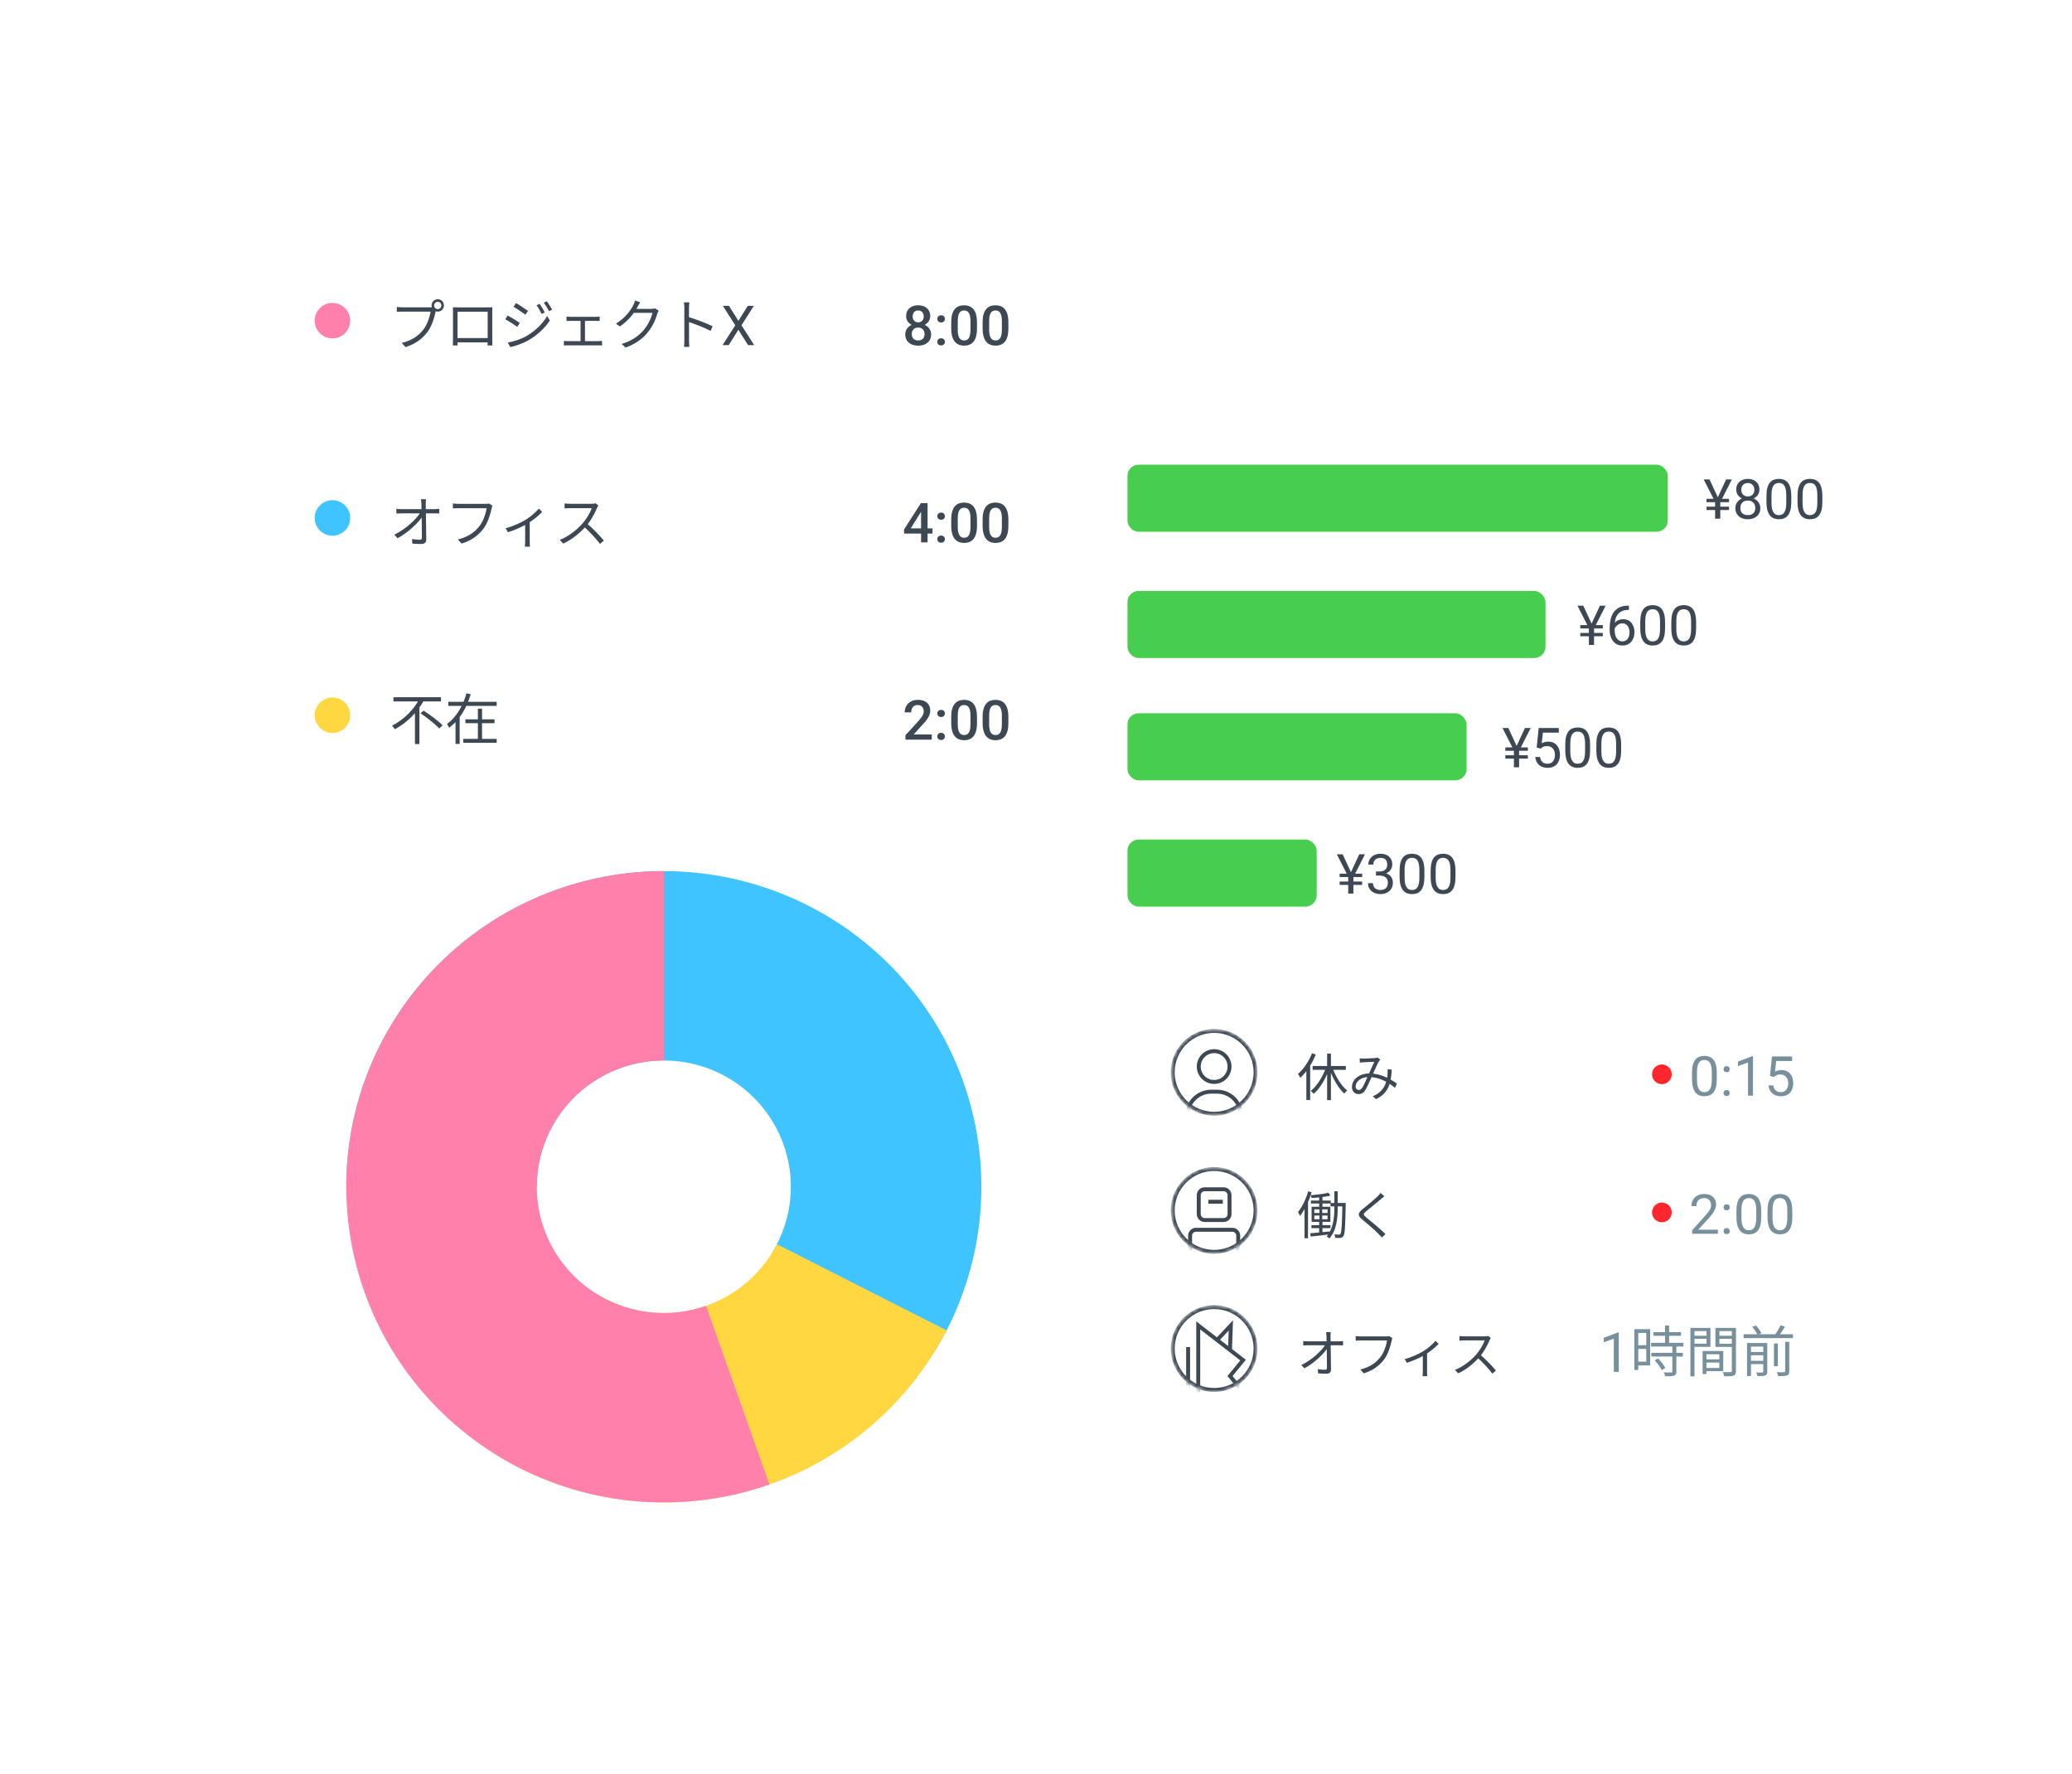 <svg width="569" height="487" viewBox="0 0 569 487" fill="none" xmlns="http://www.w3.org/2000/svg">
<g filter="url(#filter0_d_1874_2762)">
<path d="M287.914 89.666C287.914 87.273 289.854 85.332 292.247 85.332H509.997C512.391 85.332 514.331 87.273 514.331 89.666V319.333C514.331 321.726 512.391 323.666 509.997 323.666H292.247C289.854 323.666 287.914 321.726 287.914 319.333V89.666Z" fill="white"/>
</g>
<rect x="309.582" y="127.583" width="148.417" height="18.417" rx="3.102" fill="#47CE4F"/>
<rect x="309.582" y="162.249" width="114.833" height="18.417" rx="3.102" fill="#47CE4F"/>
<rect x="309.582" y="195.833" width="93.167" height="18.417" rx="3.102" fill="#47CE4F"/>
<rect x="309.582" y="230.499" width="52" height="18.417" rx="3.102" fill="#47CE4F"/>
<rect x="309.582" y="264.083" width="93.167" height="18.417" rx="3.102" fill="#47CE4F"/>
<path d="M417.895 270.241V281.083H416.525V271.952L413.762 272.959V271.722L417.68 270.241H417.895ZM422.012 280.357C422.012 280.125 422.084 279.93 422.227 279.772C422.375 279.609 422.587 279.528 422.864 279.528C423.14 279.528 423.35 279.609 423.493 279.772C423.642 279.93 423.716 280.125 423.716 280.357C423.716 280.584 423.642 280.777 423.493 280.935C423.35 281.093 423.14 281.172 422.864 281.172C422.587 281.172 422.375 281.093 422.227 280.935C422.084 280.777 422.012 280.584 422.012 280.357ZM422.02 273.818C422.02 273.586 422.091 273.391 422.234 273.233C422.383 273.07 422.595 272.989 422.871 272.989C423.148 272.989 423.358 273.07 423.501 273.233C423.649 273.391 423.723 273.586 423.723 273.818C423.723 274.045 423.649 274.238 423.501 274.396C423.358 274.554 423.148 274.633 422.871 274.633C422.595 274.633 422.383 274.554 422.234 274.396C422.091 274.238 422.02 274.045 422.02 273.818ZM432.365 274.833V276.477C432.365 277.36 432.286 278.106 432.128 278.713C431.97 279.32 431.743 279.809 431.447 280.18C431.151 280.55 430.793 280.819 430.373 280.987C429.958 281.15 429.489 281.231 428.966 281.231C428.551 281.231 428.169 281.179 427.818 281.076C427.468 280.972 427.152 280.807 426.87 280.579C426.594 280.347 426.357 280.046 426.159 279.676C425.962 279.306 425.811 278.856 425.708 278.328C425.604 277.8 425.552 277.183 425.552 276.477V274.833C425.552 273.949 425.631 273.208 425.789 272.611C425.952 272.014 426.182 271.535 426.478 271.174C426.774 270.809 427.13 270.547 427.544 270.389C427.964 270.231 428.433 270.152 428.951 270.152C429.371 270.152 429.756 270.204 430.107 270.308C430.462 270.407 430.778 270.567 431.055 270.789C431.331 271.006 431.566 271.298 431.758 271.663C431.956 272.023 432.106 272.465 432.21 272.989C432.313 273.512 432.365 274.127 432.365 274.833ZM430.988 276.699V274.603C430.988 274.119 430.958 273.695 430.899 273.329C430.845 272.959 430.763 272.643 430.655 272.381C430.546 272.12 430.408 271.907 430.24 271.745C430.077 271.582 429.887 271.463 429.67 271.389C429.457 271.31 429.218 271.271 428.951 271.271C428.625 271.271 428.337 271.332 428.085 271.456C427.833 271.574 427.621 271.764 427.448 272.026C427.28 272.288 427.152 272.631 427.063 273.055C426.974 273.48 426.93 273.996 426.93 274.603V276.699C426.93 277.183 426.957 277.61 427.011 277.98C427.07 278.35 427.157 278.671 427.27 278.943C427.384 279.209 427.522 279.429 427.685 279.602C427.848 279.775 428.036 279.903 428.248 279.987C428.465 280.066 428.704 280.105 428.966 280.105C429.302 280.105 429.596 280.041 429.847 279.913C430.099 279.785 430.309 279.585 430.477 279.313C430.65 279.037 430.778 278.684 430.862 278.254C430.946 277.82 430.988 277.301 430.988 276.699ZM440.897 274.833V276.477C440.897 277.36 440.818 278.106 440.66 278.713C440.502 279.32 440.274 279.809 439.978 280.18C439.682 280.55 439.324 280.819 438.904 280.987C438.49 281.15 438.021 281.231 437.497 281.231C437.083 281.231 436.7 281.179 436.35 281.076C435.999 280.972 435.683 280.807 435.402 280.579C435.125 280.347 434.888 280.046 434.691 279.676C434.493 279.306 434.343 278.856 434.239 278.328C434.135 277.8 434.083 277.183 434.083 276.477V274.833C434.083 273.949 434.162 273.208 434.32 272.611C434.483 272.014 434.713 271.535 435.009 271.174C435.305 270.809 435.661 270.547 436.076 270.389C436.495 270.231 436.964 270.152 437.483 270.152C437.902 270.152 438.287 270.204 438.638 270.308C438.993 270.407 439.309 270.567 439.586 270.789C439.862 271.006 440.097 271.298 440.289 271.663C440.487 272.023 440.637 272.465 440.741 272.989C440.845 273.512 440.897 274.127 440.897 274.833ZM439.519 276.699V274.603C439.519 274.119 439.49 273.695 439.43 273.329C439.376 272.959 439.294 272.643 439.186 272.381C439.077 272.12 438.939 271.907 438.771 271.745C438.608 271.582 438.418 271.463 438.201 271.389C437.989 271.31 437.749 271.271 437.483 271.271C437.157 271.271 436.868 271.332 436.616 271.456C436.364 271.574 436.152 271.764 435.979 272.026C435.811 272.288 435.683 272.631 435.594 273.055C435.505 273.48 435.461 273.996 435.461 274.603V276.699C435.461 277.183 435.488 277.61 435.542 277.98C435.602 278.35 435.688 278.671 435.802 278.943C435.915 279.209 436.053 279.429 436.216 279.602C436.379 279.775 436.567 279.903 436.779 279.987C436.996 280.066 437.236 280.105 437.497 280.105C437.833 280.105 438.127 280.041 438.379 279.913C438.63 279.785 438.84 279.585 439.008 279.313C439.181 279.037 439.309 278.684 439.393 278.254C439.477 277.82 439.519 277.301 439.519 276.699Z" fill="#3D4853"/>
<path d="M374.068 239.875V240.8H367.885V239.875H374.068ZM374.068 242.03V242.948H367.885V242.03H374.068ZM370.551 240.4L373.269 234.55H374.846L371.639 240.86H370.729L370.551 240.4ZM368.714 234.55L371.447 240.452L371.232 240.86H370.329L367.107 234.55H368.714ZM371.662 239.601V245.333H370.24V239.601H371.662ZM377.86 239.267H378.838C379.317 239.267 379.712 239.188 380.023 239.03C380.339 238.867 380.573 238.648 380.726 238.371C380.884 238.09 380.963 237.774 380.963 237.423C380.963 237.009 380.894 236.661 380.756 236.379C380.617 236.098 380.41 235.885 380.134 235.742C379.857 235.599 379.507 235.528 379.082 235.528C378.697 235.528 378.356 235.604 378.06 235.757C377.769 235.905 377.539 236.117 377.371 236.394C377.208 236.67 377.127 236.996 377.127 237.372H375.757C375.757 236.823 375.895 236.325 376.172 235.876C376.448 235.426 376.836 235.068 377.334 234.802C377.838 234.535 378.42 234.402 379.082 234.402C379.734 234.402 380.304 234.518 380.793 234.75C381.281 234.977 381.662 235.318 381.933 235.772C382.205 236.221 382.34 236.782 382.34 237.453C382.34 237.725 382.276 238.016 382.148 238.327C382.025 238.633 381.83 238.919 381.563 239.186C381.301 239.452 380.961 239.672 380.541 239.845C380.121 240.013 379.618 240.097 379.03 240.097H377.86V239.267ZM377.86 240.393V239.571H379.03C379.716 239.571 380.284 239.652 380.733 239.815C381.183 239.978 381.536 240.196 381.792 240.467C382.054 240.739 382.237 241.037 382.34 241.363C382.449 241.684 382.503 242.005 382.503 242.326C382.503 242.829 382.417 243.276 382.244 243.666C382.076 244.056 381.837 244.387 381.526 244.659C381.22 244.93 380.859 245.135 380.445 245.273C380.03 245.412 379.578 245.481 379.089 245.481C378.62 245.481 378.179 245.414 377.764 245.281C377.354 245.147 376.991 244.955 376.675 244.703C376.359 244.446 376.112 244.133 375.935 243.763C375.757 243.387 375.668 242.96 375.668 242.481H377.038C377.038 242.857 377.12 243.185 377.282 243.466C377.45 243.748 377.687 243.967 377.993 244.125C378.304 244.278 378.67 244.355 379.089 244.355C379.509 244.355 379.869 244.283 380.171 244.14C380.477 243.992 380.711 243.77 380.874 243.474C381.042 243.177 381.126 242.805 381.126 242.355C381.126 241.906 381.032 241.538 380.845 241.252C380.657 240.961 380.39 240.746 380.045 240.608C379.704 240.465 379.302 240.393 378.838 240.393H377.86ZM391.161 239.082V240.726C391.161 241.61 391.082 242.355 390.924 242.963C390.766 243.57 390.538 244.059 390.242 244.429C389.946 244.799 389.588 245.068 389.168 245.236C388.754 245.399 388.285 245.481 387.761 245.481C387.347 245.481 386.964 245.429 386.614 245.325C386.263 245.221 385.947 245.056 385.666 244.829C385.389 244.597 385.152 244.296 384.955 243.925C384.757 243.555 384.607 243.106 384.503 242.578C384.399 242.049 384.347 241.432 384.347 240.726V239.082C384.347 238.198 384.426 237.458 384.584 236.861C384.747 236.263 384.977 235.784 385.273 235.424C385.569 235.058 385.925 234.797 386.34 234.639C386.759 234.481 387.228 234.402 387.747 234.402C388.166 234.402 388.551 234.454 388.902 234.557C389.257 234.656 389.573 234.817 389.85 235.039C390.126 235.256 390.361 235.547 390.553 235.913C390.751 236.273 390.901 236.715 391.005 237.238C391.109 237.762 391.161 238.376 391.161 239.082ZM389.783 240.948V238.853C389.783 238.369 389.754 237.944 389.694 237.579C389.64 237.209 389.558 236.893 389.45 236.631C389.341 236.369 389.203 236.157 389.035 235.994C388.872 235.831 388.682 235.713 388.465 235.639C388.253 235.56 388.013 235.52 387.747 235.52C387.421 235.52 387.132 235.582 386.88 235.705C386.628 235.824 386.416 236.014 386.243 236.275C386.075 236.537 385.947 236.88 385.858 237.305C385.769 237.729 385.725 238.245 385.725 238.853V240.948C385.725 241.432 385.752 241.859 385.806 242.23C385.866 242.6 385.952 242.921 386.066 243.192C386.179 243.459 386.317 243.679 386.48 243.851C386.643 244.024 386.831 244.153 387.043 244.236C387.26 244.315 387.5 244.355 387.761 244.355C388.097 244.355 388.391 244.291 388.643 244.162C388.894 244.034 389.104 243.834 389.272 243.563C389.445 243.286 389.573 242.933 389.657 242.504C389.741 242.069 389.783 241.551 389.783 240.948ZM399.692 239.082V240.726C399.692 241.61 399.613 242.355 399.455 242.963C399.297 243.57 399.07 244.059 398.774 244.429C398.477 244.799 398.119 245.068 397.7 245.236C397.285 245.399 396.816 245.481 396.293 245.481C395.878 245.481 395.495 245.429 395.145 245.325C394.794 245.221 394.478 245.056 394.197 244.829C393.92 244.597 393.683 244.296 393.486 243.925C393.288 243.555 393.138 243.106 393.034 242.578C392.931 242.049 392.879 241.432 392.879 240.726V239.082C392.879 238.198 392.958 237.458 393.116 236.861C393.279 236.263 393.508 235.784 393.804 235.424C394.101 235.058 394.456 234.797 394.871 234.639C395.29 234.481 395.759 234.402 396.278 234.402C396.697 234.402 397.083 234.454 397.433 234.557C397.789 234.656 398.105 234.817 398.381 235.039C398.657 235.256 398.892 235.547 399.085 235.913C399.282 236.273 399.433 236.715 399.536 237.238C399.64 237.762 399.692 238.376 399.692 239.082ZM398.314 240.948V238.853C398.314 238.369 398.285 237.944 398.226 237.579C398.171 237.209 398.09 236.893 397.981 236.631C397.873 236.369 397.734 236.157 397.566 235.994C397.403 235.831 397.213 235.713 396.996 235.639C396.784 235.56 396.544 235.52 396.278 235.52C395.952 235.52 395.663 235.582 395.411 235.705C395.16 235.824 394.947 236.014 394.774 236.275C394.607 236.537 394.478 236.88 394.389 237.305C394.301 237.729 394.256 238.245 394.256 238.853V240.948C394.256 241.432 394.283 241.859 394.338 242.23C394.397 242.6 394.483 242.921 394.597 243.192C394.71 243.459 394.849 243.679 395.011 243.851C395.174 244.024 395.362 244.153 395.574 244.236C395.792 244.315 396.031 244.355 396.293 244.355C396.628 244.355 396.922 244.291 397.174 244.162C397.426 244.034 397.636 243.834 397.803 243.563C397.976 243.286 398.105 242.933 398.188 242.504C398.272 242.069 398.314 241.551 398.314 240.948Z" fill="#3D4853"/>
<path d="M419.568 205.208V206.134H413.385V205.208H419.568ZM419.568 207.363V208.281H413.385V207.363H419.568ZM416.051 205.734L418.769 199.883H420.346L417.139 206.193H416.229L416.051 205.734ZM414.214 199.883L416.947 205.786L416.732 206.193H415.829L412.607 199.883H414.214ZM417.162 204.934V210.666H415.74V204.934H417.162ZM423.094 205.534L421.997 205.253L422.538 199.883H428.07V201.15H423.701L423.375 204.082C423.572 203.969 423.822 203.863 424.123 203.764C424.429 203.665 424.78 203.616 425.174 203.616C425.673 203.616 426.12 203.702 426.515 203.875C426.91 204.043 427.246 204.285 427.522 204.601C427.803 204.917 428.018 205.297 428.166 205.741C428.314 206.186 428.389 206.682 428.389 207.23C428.389 207.748 428.317 208.225 428.174 208.659C428.036 209.094 427.826 209.474 427.544 209.8C427.263 210.12 426.907 210.37 426.478 210.548C426.053 210.725 425.552 210.814 424.975 210.814C424.54 210.814 424.128 210.755 423.738 210.636C423.353 210.513 423.007 210.328 422.701 210.081C422.4 209.829 422.153 209.518 421.96 209.148C421.773 208.773 421.654 208.333 421.605 207.83H422.908C422.968 208.235 423.086 208.575 423.264 208.852C423.442 209.128 423.674 209.338 423.96 209.481C424.251 209.619 424.589 209.688 424.975 209.688C425.3 209.688 425.589 209.632 425.841 209.518C426.093 209.405 426.305 209.242 426.478 209.029C426.651 208.817 426.781 208.56 426.87 208.259C426.964 207.958 427.011 207.62 427.011 207.245C427.011 206.904 426.964 206.588 426.87 206.297C426.777 206.005 426.636 205.751 426.448 205.534C426.266 205.317 426.041 205.149 425.774 205.03C425.508 204.907 425.202 204.845 424.856 204.845C424.397 204.845 424.049 204.907 423.812 205.03C423.58 205.154 423.34 205.322 423.094 205.534ZM436.661 204.416V206.06C436.661 206.943 436.582 207.689 436.424 208.296C436.266 208.903 436.038 209.392 435.742 209.763C435.446 210.133 435.088 210.402 434.668 210.57C434.254 210.733 433.785 210.814 433.261 210.814C432.847 210.814 432.464 210.762 432.114 210.659C431.763 210.555 431.447 210.39 431.166 210.162C430.889 209.93 430.652 209.629 430.455 209.259C430.257 208.889 430.107 208.439 430.003 207.911C429.899 207.383 429.847 206.766 429.847 206.06V204.416C429.847 203.532 429.926 202.791 430.084 202.194C430.247 201.597 430.477 201.118 430.773 200.757C431.069 200.392 431.425 200.13 431.84 199.972C432.259 199.814 432.728 199.735 433.247 199.735C433.666 199.735 434.051 199.787 434.402 199.891C434.757 199.99 435.073 200.15 435.35 200.372C435.626 200.589 435.861 200.881 436.053 201.246C436.251 201.606 436.401 202.048 436.505 202.572C436.609 203.095 436.661 203.71 436.661 204.416ZM435.283 206.282V204.186C435.283 203.702 435.254 203.278 435.194 202.912C435.14 202.542 435.058 202.226 434.95 201.964C434.841 201.703 434.703 201.49 434.535 201.328C434.372 201.165 434.182 201.046 433.965 200.972C433.753 200.893 433.513 200.854 433.247 200.854C432.921 200.854 432.632 200.915 432.38 201.039C432.128 201.157 431.916 201.347 431.743 201.609C431.575 201.871 431.447 202.214 431.358 202.638C431.269 203.063 431.225 203.579 431.225 204.186V206.282C431.225 206.766 431.252 207.193 431.306 207.563C431.366 207.933 431.452 208.254 431.566 208.526C431.679 208.792 431.817 209.012 431.98 209.185C432.143 209.358 432.331 209.486 432.543 209.57C432.76 209.649 433 209.688 433.261 209.688C433.597 209.688 433.891 209.624 434.143 209.496C434.394 209.368 434.604 209.168 434.772 208.896C434.945 208.62 435.073 208.267 435.157 207.837C435.241 207.403 435.283 206.884 435.283 206.282ZM445.192 204.416V206.06C445.192 206.943 445.113 207.689 444.955 208.296C444.797 208.903 444.57 209.392 444.274 209.763C443.977 210.133 443.619 210.402 443.2 210.57C442.785 210.733 442.316 210.814 441.793 210.814C441.378 210.814 440.995 210.762 440.645 210.659C440.294 210.555 439.978 210.39 439.697 210.162C439.42 209.93 439.183 209.629 438.986 209.259C438.788 208.889 438.638 208.439 438.534 207.911C438.431 207.383 438.379 206.766 438.379 206.06V204.416C438.379 203.532 438.458 202.791 438.616 202.194C438.779 201.597 439.008 201.118 439.304 200.757C439.601 200.392 439.956 200.13 440.371 199.972C440.79 199.814 441.259 199.735 441.778 199.735C442.197 199.735 442.583 199.787 442.933 199.891C443.289 199.99 443.605 200.15 443.881 200.372C444.157 200.589 444.392 200.881 444.585 201.246C444.782 201.606 444.933 202.048 445.036 202.572C445.14 203.095 445.192 203.71 445.192 204.416ZM443.814 206.282V204.186C443.814 203.702 443.785 203.278 443.726 202.912C443.671 202.542 443.59 202.226 443.481 201.964C443.373 201.703 443.234 201.49 443.066 201.328C442.903 201.165 442.713 201.046 442.496 200.972C442.284 200.893 442.044 200.854 441.778 200.854C441.452 200.854 441.163 200.915 440.911 201.039C440.66 201.157 440.447 201.347 440.274 201.609C440.107 201.871 439.978 202.214 439.889 202.638C439.801 203.063 439.756 203.579 439.756 204.186V206.282C439.756 206.766 439.783 207.193 439.838 207.563C439.897 207.933 439.983 208.254 440.097 208.526C440.21 208.792 440.349 209.012 440.511 209.185C440.674 209.358 440.862 209.486 441.074 209.57C441.292 209.649 441.531 209.688 441.793 209.688C442.128 209.688 442.422 209.624 442.674 209.496C442.926 209.368 443.136 209.168 443.303 208.896C443.476 208.62 443.605 208.267 443.688 207.837C443.772 207.403 443.814 206.884 443.814 206.282Z" fill="#3D4853"/>
<path d="M440.154 171.625V172.55H433.971V171.625H440.154ZM440.154 173.78V174.698H433.971V173.78H440.154ZM436.637 172.15L439.355 166.3H440.932L437.725 172.61H436.814L436.637 172.15ZM434.8 166.3L437.533 172.202L437.318 172.61H436.415L433.193 166.3H434.8ZM437.748 171.351V177.083H436.326V171.351H437.748ZM447.205 166.285H447.323V167.448H447.205C446.479 167.448 445.872 167.566 445.383 167.803C444.894 168.035 444.506 168.349 444.22 168.744C443.934 169.134 443.726 169.573 443.598 170.062C443.475 170.551 443.413 171.047 443.413 171.551V173.135C443.413 173.614 443.47 174.039 443.583 174.409C443.697 174.774 443.852 175.083 444.05 175.335C444.247 175.587 444.469 175.777 444.716 175.905C444.968 176.033 445.23 176.098 445.501 176.098C445.817 176.098 446.099 176.038 446.345 175.92C446.592 175.796 446.8 175.626 446.968 175.409C447.14 175.187 447.271 174.925 447.36 174.624C447.449 174.323 447.493 173.992 447.493 173.632C447.493 173.311 447.454 173.002 447.375 172.706C447.296 172.405 447.175 172.138 447.012 171.906C446.849 171.669 446.644 171.484 446.397 171.351C446.155 171.212 445.867 171.143 445.531 171.143C445.151 171.143 444.795 171.237 444.464 171.425C444.139 171.607 443.87 171.849 443.657 172.15C443.45 172.447 443.331 172.77 443.302 173.121L442.576 173.113C442.645 172.56 442.773 172.089 442.961 171.699C443.154 171.304 443.391 170.983 443.672 170.736C443.958 170.484 444.277 170.301 444.627 170.188C444.983 170.069 445.358 170.01 445.753 170.01C446.291 170.01 446.755 170.111 447.145 170.314C447.535 170.516 447.856 170.788 448.108 171.128C448.36 171.464 448.545 171.844 448.663 172.269C448.787 172.689 448.849 173.121 448.849 173.565C448.849 174.073 448.777 174.55 448.634 174.994C448.491 175.438 448.276 175.829 447.99 176.164C447.708 176.5 447.36 176.762 446.945 176.949C446.531 177.137 446.049 177.231 445.501 177.231C444.919 177.231 444.41 177.112 443.976 176.875C443.541 176.633 443.181 176.312 442.894 175.912C442.608 175.513 442.393 175.068 442.25 174.579C442.107 174.091 442.035 173.594 442.035 173.091V172.447C442.035 171.686 442.112 170.941 442.265 170.21C442.418 169.479 442.682 168.818 443.057 168.225C443.438 167.633 443.963 167.161 444.635 166.811C445.306 166.46 446.163 166.285 447.205 166.285ZM457.247 170.832V172.476C457.247 173.36 457.168 174.105 457.01 174.713C456.852 175.32 456.624 175.809 456.328 176.179C456.032 176.549 455.674 176.818 455.254 176.986C454.84 177.149 454.371 177.231 453.847 177.231C453.433 177.231 453.05 177.179 452.699 177.075C452.349 176.971 452.033 176.806 451.752 176.579C451.475 176.347 451.238 176.046 451.041 175.675C450.843 175.305 450.693 174.856 450.589 174.328C450.485 173.799 450.433 173.182 450.433 172.476V170.832C450.433 169.948 450.512 169.208 450.67 168.611C450.833 168.013 451.063 167.534 451.359 167.174C451.655 166.808 452.011 166.547 452.425 166.389C452.845 166.231 453.314 166.152 453.833 166.152C454.252 166.152 454.637 166.204 454.988 166.307C455.343 166.406 455.659 166.567 455.936 166.789C456.212 167.006 456.447 167.297 456.639 167.663C456.837 168.023 456.987 168.465 457.091 168.988C457.195 169.512 457.247 170.126 457.247 170.832ZM455.869 172.698V170.603C455.869 170.119 455.839 169.694 455.78 169.329C455.726 168.959 455.644 168.643 455.536 168.381C455.427 168.119 455.289 167.907 455.121 167.744C454.958 167.581 454.768 167.463 454.551 167.389C454.339 167.31 454.099 167.27 453.833 167.27C453.507 167.27 453.218 167.332 452.966 167.455C452.714 167.574 452.502 167.764 452.329 168.025C452.161 168.287 452.033 168.63 451.944 169.055C451.855 169.479 451.811 169.995 451.811 170.603V172.698C451.811 173.182 451.838 173.609 451.892 173.98C451.951 174.35 452.038 174.671 452.151 174.942C452.265 175.209 452.403 175.429 452.566 175.601C452.729 175.774 452.917 175.903 453.129 175.986C453.346 176.065 453.586 176.105 453.847 176.105C454.183 176.105 454.477 176.041 454.729 175.912C454.98 175.784 455.19 175.584 455.358 175.313C455.531 175.036 455.659 174.683 455.743 174.254C455.827 173.819 455.869 173.301 455.869 172.698ZM465.778 170.832V172.476C465.778 173.36 465.699 174.105 465.541 174.713C465.383 175.32 465.156 175.809 464.859 176.179C464.563 176.549 464.205 176.818 463.786 176.986C463.371 177.149 462.902 177.231 462.379 177.231C461.964 177.231 461.581 177.179 461.231 177.075C460.88 176.971 460.564 176.806 460.283 176.579C460.006 176.347 459.769 176.046 459.572 175.675C459.374 175.305 459.224 174.856 459.12 174.328C459.016 173.799 458.965 173.182 458.965 172.476V170.832C458.965 169.948 459.044 169.208 459.202 168.611C459.365 168.013 459.594 167.534 459.89 167.174C460.187 166.808 460.542 166.547 460.957 166.389C461.376 166.231 461.845 166.152 462.364 166.152C462.783 166.152 463.169 166.204 463.519 166.307C463.875 166.406 464.19 166.567 464.467 166.789C464.743 167.006 464.978 167.297 465.17 167.663C465.368 168.023 465.519 168.465 465.622 168.988C465.726 169.512 465.778 170.126 465.778 170.832ZM464.4 172.698V170.603C464.4 170.119 464.371 169.694 464.311 169.329C464.257 168.959 464.176 168.643 464.067 168.381C463.958 168.119 463.82 167.907 463.652 167.744C463.489 167.581 463.299 167.463 463.082 167.389C462.87 167.31 462.63 167.27 462.364 167.27C462.038 167.27 461.749 167.332 461.497 167.455C461.246 167.574 461.033 167.764 460.86 168.025C460.693 168.287 460.564 168.63 460.475 169.055C460.386 169.479 460.342 169.995 460.342 170.603V172.698C460.342 173.182 460.369 173.609 460.424 173.98C460.483 174.35 460.569 174.671 460.683 174.942C460.796 175.209 460.934 175.429 461.097 175.601C461.26 175.774 461.448 175.903 461.66 175.986C461.877 176.065 462.117 176.105 462.379 176.105C462.714 176.105 463.008 176.041 463.26 175.912C463.512 175.784 463.721 175.584 463.889 175.313C464.062 175.036 464.19 174.683 464.274 174.254C464.358 173.819 464.4 173.301 464.4 172.698Z" fill="#3D4853"/>
<path d="M474.818 136.958V137.884H468.635V136.958H474.818ZM474.818 139.113V140.031H468.635V139.113H474.818ZM471.301 137.484L474.019 131.633H475.596L472.389 137.943H471.479L471.301 137.484ZM469.464 131.633L472.197 137.536L471.982 137.943H471.079L467.857 131.633H469.464ZM472.412 136.684V142.416H470.99V136.684H472.412ZM483.409 139.498C483.409 140.155 483.256 140.713 482.95 141.172C482.649 141.626 482.239 141.972 481.72 142.209C481.207 142.446 480.627 142.564 479.98 142.564C479.333 142.564 478.751 142.446 478.232 142.209C477.714 141.972 477.304 141.626 477.003 141.172C476.702 140.713 476.551 140.155 476.551 139.498C476.551 139.069 476.633 138.676 476.796 138.321C476.964 137.96 477.198 137.647 477.499 137.38C477.805 137.114 478.166 136.909 478.58 136.766C479 136.617 479.462 136.543 479.965 136.543C480.627 136.543 481.217 136.672 481.735 136.928C482.254 137.18 482.661 137.528 482.957 137.973C483.258 138.417 483.409 138.926 483.409 139.498ZM482.031 139.469C482.031 139.069 481.945 138.716 481.772 138.41C481.6 138.099 481.358 137.857 481.047 137.684C480.736 137.511 480.375 137.425 479.965 137.425C479.546 137.425 479.183 137.511 478.877 137.684C478.576 137.857 478.341 138.099 478.173 138.41C478.005 138.716 477.921 139.069 477.921 139.469C477.921 139.883 478.003 140.239 478.166 140.535C478.334 140.826 478.571 141.051 478.877 141.209C479.188 141.362 479.556 141.438 479.98 141.438C480.405 141.438 480.77 141.362 481.076 141.209C481.382 141.051 481.617 140.826 481.78 140.535C481.948 140.239 482.031 139.883 482.031 139.469ZM483.157 134.44C483.157 134.964 483.019 135.435 482.742 135.855C482.466 136.274 482.088 136.605 481.609 136.847C481.13 137.089 480.587 137.21 479.98 137.21C479.363 137.21 478.813 137.089 478.329 136.847C477.85 136.605 477.475 136.274 477.203 135.855C476.932 135.435 476.796 134.964 476.796 134.44C476.796 133.813 476.932 133.28 477.203 132.841C477.48 132.401 477.857 132.065 478.336 131.833C478.815 131.601 479.361 131.485 479.973 131.485C480.59 131.485 481.138 131.601 481.617 131.833C482.096 132.065 482.471 132.401 482.742 132.841C483.019 133.28 483.157 133.813 483.157 134.44ZM481.787 134.462C481.787 134.102 481.711 133.784 481.558 133.507C481.404 133.231 481.192 133.013 480.921 132.855C480.649 132.692 480.333 132.611 479.973 132.611C479.612 132.611 479.296 132.688 479.025 132.841C478.758 132.989 478.548 133.201 478.395 133.477C478.247 133.754 478.173 134.082 478.173 134.462C478.173 134.833 478.247 135.156 478.395 135.433C478.548 135.709 478.761 135.924 479.032 136.077C479.304 136.23 479.62 136.306 479.98 136.306C480.341 136.306 480.654 136.23 480.921 136.077C481.192 135.924 481.404 135.709 481.558 135.433C481.711 135.156 481.787 134.833 481.787 134.462ZM491.911 136.166V137.81C491.911 138.693 491.832 139.439 491.674 140.046C491.516 140.653 491.288 141.142 490.992 141.513C490.696 141.883 490.338 142.152 489.918 142.32C489.504 142.483 489.035 142.564 488.511 142.564C488.097 142.564 487.714 142.512 487.364 142.409C487.013 142.305 486.697 142.14 486.416 141.912C486.139 141.68 485.902 141.379 485.705 141.009C485.507 140.639 485.357 140.189 485.253 139.661C485.149 139.133 485.097 138.516 485.097 137.81V136.166C485.097 135.282 485.176 134.541 485.334 133.944C485.497 133.347 485.727 132.868 486.023 132.507C486.319 132.142 486.675 131.88 487.09 131.722C487.509 131.564 487.978 131.485 488.497 131.485C488.916 131.485 489.301 131.537 489.652 131.641C490.007 131.74 490.323 131.9 490.6 132.122C490.876 132.339 491.111 132.631 491.303 132.996C491.501 133.356 491.651 133.798 491.755 134.322C491.859 134.845 491.911 135.46 491.911 136.166ZM490.533 138.032V135.936C490.533 135.452 490.504 135.028 490.444 134.662C490.39 134.292 490.308 133.976 490.2 133.714C490.091 133.453 489.953 133.24 489.785 133.078C489.622 132.915 489.432 132.796 489.215 132.722C489.003 132.643 488.763 132.604 488.497 132.604C488.171 132.604 487.882 132.665 487.63 132.789C487.378 132.907 487.166 133.097 486.993 133.359C486.825 133.621 486.697 133.964 486.608 134.388C486.519 134.813 486.475 135.329 486.475 135.936V138.032C486.475 138.516 486.502 138.943 486.556 139.313C486.616 139.683 486.702 140.004 486.816 140.276C486.929 140.542 487.067 140.762 487.23 140.935C487.393 141.108 487.581 141.236 487.793 141.32C488.01 141.399 488.25 141.438 488.511 141.438C488.847 141.438 489.141 141.374 489.393 141.246C489.644 141.118 489.854 140.918 490.022 140.646C490.195 140.37 490.323 140.017 490.407 139.587C490.491 139.153 490.533 138.634 490.533 138.032ZM500.442 136.166V137.81C500.442 138.693 500.363 139.439 500.205 140.046C500.047 140.653 499.82 141.142 499.524 141.513C499.227 141.883 498.869 142.152 498.45 142.32C498.035 142.483 497.566 142.564 497.043 142.564C496.628 142.564 496.245 142.512 495.895 142.409C495.544 142.305 495.228 142.14 494.947 141.912C494.67 141.68 494.433 141.379 494.236 141.009C494.038 140.639 493.888 140.189 493.784 139.661C493.681 139.133 493.629 138.516 493.629 137.81V136.166C493.629 135.282 493.708 134.541 493.866 133.944C494.029 133.347 494.258 132.868 494.554 132.507C494.851 132.142 495.206 131.88 495.621 131.722C496.04 131.564 496.509 131.485 497.028 131.485C497.447 131.485 497.833 131.537 498.183 131.641C498.539 131.74 498.855 131.9 499.131 132.122C499.407 132.339 499.642 132.631 499.835 132.996C500.032 133.356 500.183 133.798 500.286 134.322C500.39 134.845 500.442 135.46 500.442 136.166ZM499.064 138.032V135.936C499.064 135.452 499.035 135.028 498.976 134.662C498.921 134.292 498.84 133.976 498.731 133.714C498.623 133.453 498.484 133.24 498.316 133.078C498.153 132.915 497.963 132.796 497.746 132.722C497.534 132.643 497.294 132.604 497.028 132.604C496.702 132.604 496.413 132.665 496.161 132.789C495.91 132.907 495.697 133.097 495.524 133.359C495.357 133.621 495.228 133.964 495.139 134.388C495.051 134.813 495.006 135.329 495.006 135.936V138.032C495.006 138.516 495.033 138.943 495.088 139.313C495.147 139.683 495.233 140.004 495.347 140.276C495.46 140.542 495.599 140.762 495.761 140.935C495.924 141.108 496.112 141.236 496.324 141.32C496.542 141.399 496.781 141.438 497.043 141.438C497.378 141.438 497.672 141.374 497.924 141.246C498.176 141.118 498.386 140.918 498.553 140.646C498.726 140.37 498.855 140.017 498.938 139.587C499.022 139.153 499.064 138.634 499.064 138.032Z" fill="#3D4853"/>
<g filter="url(#filter1_d_1874_2762)">
<path d="M300.922 265.166C300.922 262.773 302.862 260.833 305.255 260.833H510.005C512.398 260.833 514.339 262.773 514.339 265.166V398.416C514.339 400.809 512.398 402.749 510.005 402.749H305.255C302.862 402.749 300.922 400.809 300.922 398.416V265.166Z" fill="white"/>
</g>
<mask id="mask0_1874_2762" style="mask-type:alpha" maskUnits="userSpaceOnUse" x="321" y="282" width="25" height="25">
<circle cx="333.421" cy="294.417" r="11.375" fill="#84D2F6" stroke="#3D4853" stroke-width="1.083"/>
</mask>
<g mask="url(#mask0_1874_2762)">
<path d="M332.627 299.726H334.215C337.865 299.726 340.824 302.684 340.824 306.334C340.824 309.984 337.865 312.942 334.215 312.942H332.627C328.977 312.942 326.018 309.984 326.018 306.334C326.018 302.684 328.977 299.726 332.627 299.726Z" fill="white" stroke="#3D4853" stroke-width="1.083"/>
<circle cx="333.419" cy="292.829" r="4.225" fill="white" stroke="#3D4853" stroke-width="1.083"/>
<circle cx="333.421" cy="294.417" r="11.375" stroke="#3D4853" stroke-width="1.083"/>
</g>
<path d="M471.456 294.583V296.227C471.456 297.11 471.377 297.856 471.219 298.463C471.061 299.07 470.834 299.559 470.538 299.93C470.242 300.3 469.884 300.569 469.464 300.737C469.05 300.9 468.581 300.981 468.057 300.981C467.643 300.981 467.26 300.929 466.909 300.826C466.559 300.722 466.243 300.557 465.962 300.329C465.685 300.097 465.448 299.796 465.251 299.426C465.053 299.056 464.903 298.606 464.799 298.078C464.695 297.55 464.643 296.933 464.643 296.227V294.583C464.643 293.699 464.722 292.958 464.88 292.361C465.043 291.764 465.273 291.285 465.569 290.924C465.865 290.559 466.221 290.297 466.635 290.139C467.055 289.981 467.524 289.902 468.042 289.902C468.462 289.902 468.847 289.954 469.198 290.058C469.553 290.157 469.869 290.317 470.146 290.539C470.422 290.756 470.657 291.048 470.849 291.413C471.047 291.773 471.197 292.215 471.301 292.739C471.405 293.262 471.456 293.877 471.456 294.583ZM470.079 296.449V294.353C470.079 293.869 470.049 293.445 469.99 293.079C469.936 292.709 469.854 292.393 469.746 292.131C469.637 291.87 469.499 291.657 469.331 291.495C469.168 291.332 468.978 291.213 468.761 291.139C468.549 291.06 468.309 291.021 468.042 291.021C467.717 291.021 467.428 291.082 467.176 291.206C466.924 291.324 466.712 291.514 466.539 291.776C466.371 292.038 466.243 292.381 466.154 292.805C466.065 293.23 466.021 293.746 466.021 294.353V296.449C466.021 296.933 466.048 297.36 466.102 297.73C466.161 298.1 466.248 298.421 466.361 298.693C466.475 298.959 466.613 299.179 466.776 299.352C466.939 299.525 467.127 299.653 467.339 299.737C467.556 299.816 467.796 299.855 468.057 299.855C468.393 299.855 468.687 299.791 468.939 299.663C469.19 299.535 469.4 299.335 469.568 299.063C469.741 298.787 469.869 298.434 469.953 298.004C470.037 297.57 470.079 297.051 470.079 296.449ZM473.308 300.107C473.308 299.875 473.379 299.68 473.523 299.522C473.671 299.359 473.883 299.278 474.16 299.278C474.436 299.278 474.646 299.359 474.789 299.522C474.937 299.68 475.011 299.875 475.011 300.107C475.011 300.334 474.937 300.527 474.789 300.685C474.646 300.843 474.436 300.922 474.16 300.922C473.883 300.922 473.671 300.843 473.523 300.685C473.379 300.527 473.308 300.334 473.308 300.107ZM473.315 293.568C473.315 293.336 473.387 293.141 473.53 292.983C473.678 292.82 473.89 292.739 474.167 292.739C474.443 292.739 474.653 292.82 474.796 292.983C474.944 293.141 475.019 293.336 475.019 293.568C475.019 293.795 474.944 293.988 474.796 294.146C474.653 294.304 474.443 294.383 474.167 294.383C473.89 294.383 473.678 294.304 473.53 294.146C473.387 293.988 473.315 293.795 473.315 293.568ZM481.395 289.991V300.833H480.025V291.702L477.262 292.709V291.472L481.18 289.991H481.395ZM487.156 295.701L486.06 295.42L486.601 290.05H492.133V291.317H487.764L487.438 294.249C487.635 294.136 487.885 294.03 488.186 293.931C488.492 293.832 488.842 293.783 489.237 293.783C489.736 293.783 490.183 293.869 490.578 294.042C490.973 294.21 491.308 294.452 491.585 294.768C491.866 295.084 492.081 295.464 492.229 295.908C492.377 296.353 492.451 296.849 492.451 297.397C492.451 297.915 492.38 298.392 492.237 298.826C492.098 299.261 491.889 299.641 491.607 299.967C491.326 300.287 490.97 300.537 490.541 300.715C490.116 300.892 489.615 300.981 489.037 300.981C488.603 300.981 488.191 300.922 487.801 300.803C487.416 300.68 487.07 300.495 486.764 300.248C486.463 299.996 486.216 299.685 486.023 299.315C485.836 298.94 485.717 298.5 485.668 297.997H486.971C487.03 298.402 487.149 298.742 487.327 299.019C487.504 299.295 487.736 299.505 488.023 299.648C488.314 299.786 488.652 299.855 489.037 299.855C489.363 299.855 489.652 299.799 489.904 299.685C490.156 299.572 490.368 299.409 490.541 299.196C490.713 298.984 490.844 298.727 490.933 298.426C491.027 298.125 491.074 297.787 491.074 297.412C491.074 297.071 491.027 296.755 490.933 296.464C490.839 296.172 490.699 295.918 490.511 295.701C490.328 295.484 490.104 295.316 489.837 295.197C489.571 295.074 489.264 295.012 488.919 295.012C488.46 295.012 488.112 295.074 487.875 295.197C487.643 295.321 487.403 295.489 487.156 295.701Z" fill="#78909C"/>
<path d="M364.449 289.284V302.057H365.491V289.284H364.449ZM360.463 292.678V293.72H369.589V292.678H360.463ZM365.857 293.016L364.998 293.269C365.914 295.959 367.505 298.748 369.153 300.255C369.336 299.973 369.702 299.607 369.941 299.41C368.336 298.1 366.702 295.466 365.857 293.016ZM364.139 293.03C363.294 295.551 361.66 298.184 359.956 299.508C360.21 299.691 360.562 300.072 360.759 300.325C362.491 298.818 364.125 296.1 365.04 293.312L364.139 293.03ZM360.294 289.185C359.435 291.396 357.999 293.509 356.45 294.861C356.633 295.114 356.971 295.678 357.083 295.931C358.773 294.368 360.351 291.974 361.337 289.509L360.294 289.185ZM358.745 292.931V302.015H359.787V291.903V291.889L358.745 292.931ZM373.392 290.593L373.434 291.748C373.772 291.706 374.181 291.664 374.49 291.65C375.124 291.622 376.842 291.537 377.406 291.523C376.927 292.523 376.293 293.973 375.73 295.199C375.195 296.382 374.561 298.015 373.983 298.776C373.688 299.156 373.448 299.269 373.124 299.269C372.688 299.269 372.279 298.945 372.279 298.311C372.279 297.015 373.617 295.706 375.955 295.706C378.856 295.706 381.433 297.269 383.081 298.691L383.602 297.494C382.081 296.41 379.293 294.72 376.124 294.72C373.265 294.72 371.265 296.339 371.265 298.466C371.265 299.635 372.04 300.395 373.082 300.395C373.814 300.395 374.364 300.128 374.857 299.41C375.462 298.536 376.237 296.621 376.8 295.382C377.448 293.931 378.222 292.129 378.673 291.396C378.786 291.213 378.898 291.072 379.039 290.917L378.335 290.354C378.138 290.424 377.899 290.481 377.631 290.495C377.039 290.551 375.195 290.636 374.448 290.636C374.152 290.636 373.744 290.622 373.392 290.593ZM382.194 293.678L381.039 293.551C381.081 293.959 381.067 294.438 381.039 294.861C380.884 296.945 380.279 299.607 376.969 301.001L377.899 301.776C381.18 300.128 381.997 297.691 382.194 293.678Z" fill="#3D4853"/>
<circle cx="456.376" cy="294.958" r="2.708" fill="#FF272D"/>
<mask id="mask1_1874_2762" style="mask-type:alpha" maskUnits="userSpaceOnUse" x="321" y="320" width="25" height="25">
<circle cx="333.421" cy="332.334" r="11.375" fill="#84D2F6" stroke="#3D4853" stroke-width="1.083"/>
</mask>
<g mask="url(#mask1_1874_2762)">
<path d="M328.44 337.643H338.407C339.304 337.643 340.032 338.37 340.032 339.268V349.234C340.032 350.132 339.304 350.859 338.407 350.859H328.44C327.543 350.859 326.815 350.132 326.815 349.234V339.268C326.815 338.37 327.543 337.643 328.44 337.643Z" fill="white" stroke="#3D4853" stroke-width="1.083"/>
<path d="M330.819 326.52H336.019C336.916 326.52 337.644 327.248 337.644 328.145V333.345C337.644 334.243 336.916 334.97 336.019 334.97H330.819C329.922 334.97 329.194 334.243 329.194 333.345V328.145C329.194 327.248 329.922 326.52 330.819 326.52Z" fill="white" stroke="#3D4853" stroke-width="1.083"/>
<path d="M335.804 329.95H331.832" stroke="#3D4853" stroke-width="1.083"/>
<circle cx="333.421" cy="332.334" r="11.375" stroke="#3D4853" stroke-width="1.083"/>
</g>
<path d="M362.256 328.229V331.735H363.171V328.229H362.256ZM359.988 329.623V330.426H365.439V329.623H359.988ZM365.382 330.285V331.214H368.988V330.285H365.382ZM360.143 336.383V337.2H365.368V336.383H360.143ZM364.791 327.482C363.622 327.778 361.594 328.017 359.918 328.172C360.017 328.384 360.143 328.708 360.172 328.919C361.89 328.82 363.974 328.595 365.382 328.257L364.791 327.482ZM359.777 338.608L359.946 339.509C361.453 339.34 363.453 339.115 365.396 338.876L365.382 338.087C363.326 338.298 361.2 338.495 359.777 338.608ZM368.65 330.285V330.51C368.537 336.355 368.396 338.341 368.115 338.749C368.002 338.946 367.875 338.974 367.678 338.974C367.453 338.974 366.96 338.96 366.425 338.918C366.565 339.186 366.65 339.594 366.678 339.862C367.199 339.904 367.748 339.89 368.086 339.862C368.467 339.819 368.692 339.707 368.931 339.355C369.326 338.791 369.424 336.834 369.551 330.778C369.551 330.651 369.565 330.285 369.565 330.285H368.65ZM360.932 333.721H364.566V334.749H360.932V333.721ZM360.932 332.045H364.566V333.045H360.932V332.045ZM360.186 331.327V335.468H365.34V331.327H360.186ZM362.326 331.623V335.172H362.256V338.664H363.171V335.172H363.101V331.623H362.326ZM366.425 327.074V331.637C366.425 334.101 366.213 337.228 364.312 339.481C364.566 339.608 364.918 339.862 365.087 340.031C367.101 337.665 367.354 334.355 367.354 331.623V327.074H366.425ZM359.242 327.088C358.622 329.229 357.608 331.369 356.454 332.764C356.637 333.031 356.904 333.609 356.989 333.848C358.298 332.214 359.453 329.764 360.2 327.341L359.242 327.088ZM358.242 330.51V339.974H359.2V329.595L359.186 329.567L358.242 330.51ZM380.17 328.454L379.114 327.525C378.959 327.778 378.593 328.186 378.311 328.468C377.367 329.426 375.227 331.116 374.156 332.003C372.889 333.073 372.734 333.679 374.058 334.792C375.382 335.876 377.508 337.707 378.508 338.721C378.846 339.073 379.184 339.411 379.48 339.749L380.48 338.833C378.987 337.327 376.494 335.327 375.213 334.27C374.297 333.51 374.311 333.299 375.156 332.566C376.198 331.693 378.226 330.102 379.198 329.257C379.423 329.06 379.86 328.679 380.17 328.454Z" fill="#3D4853"/>
<path d="M471.757 337.624V338.75H464.699V337.765L468.232 333.832C468.666 333.348 469.002 332.939 469.239 332.603C469.481 332.262 469.648 331.959 469.742 331.692C469.841 331.42 469.89 331.144 469.89 330.863C469.89 330.507 469.816 330.186 469.668 329.9C469.525 329.609 469.313 329.376 469.031 329.204C468.75 329.031 468.409 328.944 468.009 328.944C467.53 328.944 467.131 329.038 466.81 329.226C466.494 329.409 466.257 329.665 466.099 329.996C465.941 330.327 465.862 330.707 465.862 331.137H464.492C464.492 330.529 464.625 329.974 464.892 329.47C465.158 328.967 465.553 328.567 466.076 328.271C466.6 327.969 467.244 327.819 468.009 327.819C468.691 327.819 469.273 327.94 469.757 328.182C470.241 328.419 470.611 328.754 470.868 329.189C471.13 329.618 471.26 330.122 471.26 330.7C471.26 331.016 471.206 331.337 471.097 331.662C470.994 331.983 470.848 332.304 470.661 332.625C470.478 332.946 470.263 333.262 470.016 333.573C469.774 333.884 469.515 334.19 469.239 334.491L466.351 337.624H471.757ZM473.312 338.024C473.312 337.792 473.383 337.597 473.527 337.439C473.675 337.276 473.887 337.194 474.163 337.194C474.44 337.194 474.65 337.276 474.793 337.439C474.941 337.597 475.015 337.792 475.015 338.024C475.015 338.251 474.941 338.443 474.793 338.601C474.65 338.759 474.44 338.838 474.163 338.838C473.887 338.838 473.675 338.759 473.527 338.601C473.383 338.443 473.312 338.251 473.312 338.024ZM473.319 331.485C473.319 331.253 473.391 331.058 473.534 330.9C473.682 330.737 473.894 330.655 474.171 330.655C474.447 330.655 474.657 330.737 474.8 330.9C474.948 331.058 475.022 331.253 475.022 331.485C475.022 331.712 474.948 331.904 474.8 332.062C474.657 332.22 474.447 332.299 474.171 332.299C473.894 332.299 473.682 332.22 473.534 332.062C473.391 331.904 473.319 331.712 473.319 331.485ZM483.665 332.499V334.143C483.665 335.027 483.586 335.772 483.428 336.38C483.27 336.987 483.043 337.476 482.747 337.846C482.45 338.216 482.092 338.485 481.673 338.653C481.258 338.816 480.789 338.898 480.266 338.898C479.851 338.898 479.468 338.846 479.118 338.742C478.767 338.638 478.451 338.473 478.17 338.246C477.893 338.014 477.656 337.713 477.459 337.342C477.261 336.972 477.111 336.523 477.007 335.995C476.903 335.466 476.852 334.849 476.852 334.143V332.499C476.852 331.615 476.931 330.875 477.089 330.278C477.252 329.68 477.481 329.201 477.777 328.841C478.074 328.475 478.429 328.214 478.844 328.056C479.263 327.898 479.732 327.819 480.251 327.819C480.67 327.819 481.056 327.871 481.406 327.974C481.762 328.073 482.078 328.234 482.354 328.456C482.63 328.673 482.865 328.964 483.058 329.33C483.255 329.69 483.406 330.132 483.509 330.655C483.613 331.179 483.665 331.793 483.665 332.499ZM482.287 334.365V332.27C482.287 331.786 482.258 331.361 482.198 330.996C482.144 330.626 482.063 330.31 481.954 330.048C481.845 329.786 481.707 329.574 481.539 329.411C481.376 329.248 481.186 329.13 480.969 329.056C480.757 328.977 480.517 328.937 480.251 328.937C479.925 328.937 479.636 328.999 479.384 329.122C479.133 329.241 478.92 329.431 478.747 329.692C478.58 329.954 478.451 330.297 478.362 330.722C478.274 331.146 478.229 331.662 478.229 332.27V334.365C478.229 334.849 478.256 335.276 478.311 335.647C478.37 336.017 478.456 336.338 478.57 336.609C478.683 336.876 478.822 337.096 478.984 337.268C479.147 337.441 479.335 337.57 479.547 337.653C479.765 337.732 480.004 337.772 480.266 337.772C480.601 337.772 480.895 337.708 481.147 337.579C481.399 337.451 481.609 337.251 481.776 336.98C481.949 336.703 482.078 336.35 482.161 335.921C482.245 335.486 482.287 334.968 482.287 334.365ZM492.196 332.499V334.143C492.196 335.027 492.117 335.772 491.959 336.38C491.801 336.987 491.574 337.476 491.278 337.846C490.982 338.216 490.624 338.485 490.204 338.653C489.789 338.816 489.32 338.898 488.797 338.898C488.382 338.898 488 338.846 487.649 338.742C487.298 338.638 486.983 338.473 486.701 338.246C486.425 338.014 486.188 337.713 485.99 337.342C485.793 336.972 485.642 336.523 485.538 335.995C485.435 335.466 485.383 334.849 485.383 334.143V332.499C485.383 331.615 485.462 330.875 485.62 330.278C485.783 329.68 486.012 329.201 486.309 328.841C486.605 328.475 486.96 328.214 487.375 328.056C487.795 327.898 488.264 327.819 488.782 327.819C489.202 327.819 489.587 327.871 489.937 327.974C490.293 328.073 490.609 328.234 490.885 328.456C491.162 328.673 491.396 328.964 491.589 329.33C491.786 329.69 491.937 330.132 492.041 330.655C492.144 331.179 492.196 331.793 492.196 332.499ZM490.819 334.365V332.27C490.819 331.786 490.789 331.361 490.73 330.996C490.675 330.626 490.594 330.31 490.485 330.048C490.377 329.786 490.238 329.574 490.071 329.411C489.908 329.248 489.718 329.13 489.5 329.056C489.288 328.977 489.049 328.937 488.782 328.937C488.456 328.937 488.167 328.999 487.916 329.122C487.664 329.241 487.452 329.431 487.279 329.692C487.111 329.954 486.983 330.297 486.894 330.722C486.805 331.146 486.76 331.662 486.76 332.27V334.365C486.76 334.849 486.787 335.276 486.842 335.647C486.901 336.017 486.987 336.338 487.101 336.609C487.215 336.876 487.353 337.096 487.516 337.268C487.679 337.441 487.866 337.57 488.079 337.653C488.296 337.732 488.535 337.772 488.797 337.772C489.133 337.772 489.426 337.708 489.678 337.579C489.93 337.451 490.14 337.251 490.308 336.98C490.48 336.703 490.609 336.35 490.693 335.921C490.777 335.486 490.819 334.968 490.819 334.365Z" fill="#78909C"/>
<circle cx="456.376" cy="332.875" r="2.708" fill="#FF272D"/>
<mask id="mask2_1874_2762" style="mask-type:alpha" maskUnits="userSpaceOnUse" x="321" y="358" width="25" height="25">
<circle cx="333.421" cy="370.25" r="11.375" fill="#84D2F6" stroke="#3D4853" stroke-width="1.083"/>
</mask>
<g mask="url(#mask2_1874_2762)">
<path d="M341.368 382.167L337.776 377.797L341.368 373.428L337.776 370.647M337.776 370.647L338.01 363.895L334.239 367.909M337.776 370.647L334.239 367.909M334.239 367.909L329.054 363.895V377.797V382.167L326.273 386.139V369.853" stroke="#3D4853" stroke-width="1.083"/>
<circle cx="333.421" cy="370.25" r="11.375" stroke="#3D4853" stroke-width="1.083"/>
</g>
<path d="M365.453 365.737H364.157C364.213 366.033 364.242 366.371 364.27 366.906C364.34 368.469 364.397 373.497 364.397 375.511C364.397 375.891 364.27 376.074 363.875 376.074C363.34 376.074 362.552 376.018 361.876 375.905L361.974 377.074C362.678 377.116 363.509 377.158 364.228 377.158C365.073 377.158 365.523 376.764 365.509 376.018C365.495 373.384 365.396 368.469 365.382 366.906C365.368 366.525 365.396 366.117 365.453 365.737ZM357.89 368.201V369.398C358.341 369.37 358.735 369.342 359.214 369.342C359.848 369.342 367.03 369.342 367.65 369.342C368.002 369.342 368.481 369.37 368.819 369.384V368.187C368.537 368.23 367.988 368.272 367.622 368.272C366.903 368.272 359.932 368.272 359.186 368.272C358.763 368.272 358.298 368.244 357.89 368.201ZM357.383 374.778L358.186 375.694C360.89 374.257 363.509 371.75 364.58 370.074L364.566 369.131H364.002C362.96 370.849 360.355 373.314 357.383 374.778ZM382.381 367.399L381.522 366.849C381.254 366.906 380.973 366.92 380.761 366.92C380.128 366.92 374.508 366.92 373.706 366.92C373.241 366.92 372.678 366.878 372.297 366.821V368.075C372.649 368.061 373.128 368.032 373.692 368.032C374.508 368.032 380.085 368.032 380.902 368.032C380.705 369.384 380.057 371.342 379.057 372.624C377.874 374.13 376.297 375.328 373.565 376.004L374.522 377.06C377.1 376.257 378.776 374.947 380.057 373.3C381.184 371.849 381.86 369.582 382.17 368.103C382.226 367.821 382.282 367.596 382.381 367.399ZM385.768 373.131L386.317 374.173C388.19 373.595 390.147 372.666 391.33 371.962C392.795 371.074 394.26 369.849 395.077 368.976L394.203 368.131C393.471 369.018 392.175 370.187 390.852 370.99C389.697 371.694 387.627 372.68 385.768 373.131ZM390.725 371.638V376.623C390.725 377.046 390.683 377.637 390.654 377.849H391.964C391.908 377.637 391.894 377.046 391.894 376.623V371.342L390.725 371.638ZM409.399 367.342L408.695 366.793C408.47 366.863 408.09 366.906 407.639 366.906C407.104 366.906 402.752 366.906 402.203 366.906C401.766 366.906 400.963 366.849 400.78 366.821V368.089C400.935 368.075 401.696 368.018 402.203 368.018C402.682 368.018 407.188 368.018 407.695 368.018C407.329 369.187 406.301 370.863 405.343 371.948C403.893 373.553 401.823 375.243 399.541 376.116L400.442 377.06C402.668 376.046 404.681 374.37 406.259 372.609C407.428 371.314 408.498 369.342 409.061 367.948C409.132 367.765 409.315 367.455 409.399 367.342ZM406.442 371.877L405.639 372.666C407.16 374.004 408.808 375.806 409.822 377.144L410.794 376.285C409.836 375.116 407.963 373.145 406.442 371.877Z" fill="#3D4853"/>
<path d="M444.543 365.825V376.667H443.173V367.535L440.411 368.543V367.306L444.328 365.825H444.543ZM454.061 365.747V366.748H461.644V365.747H454.061ZM453.409 368.689V369.705H462.296V368.689H453.409ZM453.485 371.434V372.45H462.13V371.434H453.485ZM457.246 363.927V369.311H458.368V363.927H457.246ZM459.248 369.553V376.515C459.248 376.742 459.172 376.803 458.914 376.818C458.672 376.833 457.822 376.833 456.882 376.803C457.049 377.106 457.231 377.561 457.276 377.865C458.49 377.865 459.263 377.85 459.733 377.683C460.203 377.516 460.355 377.182 460.355 376.53V369.553H459.248ZM454.41 373.512C455.183 374.301 456.002 375.438 456.336 376.181L457.322 375.575C456.958 374.831 456.108 373.755 455.32 372.966L454.41 373.512ZM449.359 364.928V365.959H452.089V373.861H449.359V374.892H453.151V364.928H449.359ZM449.405 369.341V370.357H452.59V369.341H449.405ZM448.813 364.928V376.136H449.89V364.928H448.813ZM468.105 373.224V374.103H472.701V373.224H468.105ZM468.06 370.934V371.828H472.155V375.59H468.06V376.469H473.232V370.934H468.06ZM467.559 370.934V377.243H468.606V370.934H467.559ZM464.769 366.732V367.567H468.985V366.732H464.769ZM471.76 366.732V367.567H476.053V366.732H471.76ZM475.582 364.579V376.378C475.582 376.636 475.491 376.727 475.218 376.727C474.945 376.742 474.02 376.758 473.095 376.712C473.262 377.031 473.444 377.561 473.489 377.88C474.763 377.88 475.582 377.865 476.068 377.683C476.553 377.486 476.72 377.106 476.72 376.378V364.579H475.582ZM464.86 364.579V365.458H468.636V368.916H464.86V369.796H469.713V364.579H464.86ZM476.144 364.579H471.078V369.811H476.144V368.947H472.17V365.458H476.144V364.579ZM464.207 364.579V377.895H465.33V364.579H464.207ZM478.813 366.323V367.385H492.372V366.323H478.813ZM480.375 371.207V372.101H484.622V371.207H480.375ZM480.375 373.633V374.528H484.622V373.633H480.375ZM487.155 368.871V375.104H488.231V368.871H487.155ZM484.212 368.734V376.56C484.212 376.758 484.152 376.818 483.939 376.833C483.727 376.849 483.029 376.849 482.271 376.818C482.423 377.106 482.589 377.531 482.65 377.819C483.681 377.819 484.349 377.819 484.758 377.637C485.183 377.455 485.319 377.152 485.319 376.576V368.734H484.212ZM490.233 368.416V376.469C490.233 376.682 490.158 376.742 489.915 376.758C489.657 376.773 488.838 376.773 487.913 376.742C488.08 377.046 488.262 377.531 488.322 377.834C489.505 377.834 490.264 377.804 490.734 377.637C491.204 377.455 491.356 377.137 491.356 376.469V368.416H490.233ZM481.164 364.306C481.74 364.958 482.362 365.883 482.605 366.459L483.727 366.05C483.439 365.458 482.802 364.564 482.21 363.911L481.164 364.306ZM488.959 363.866C488.58 364.685 487.898 365.853 487.352 366.581L488.353 366.96C488.914 366.247 489.596 365.201 490.173 364.26L488.959 363.866ZM479.768 368.734V377.804H480.845V369.72H484.576V368.734H479.768Z" fill="#78909C"/>
<g filter="url(#filter2_d_1874_2762)">
<path d="M55 59.333C55 56.94 56.94 55 59.333 55H305.25C307.643 55 309.583 56.94 309.583 59.333V427.667C309.583 430.06 307.643 432 305.25 432H59.333C56.94 432 55 430.06 55 427.667V59.333Z" fill="white"/>
</g>
<path d="M119.209 83.86C119.209 83.314 119.649 82.859 120.21 82.859C120.756 82.859 121.211 83.314 121.211 83.86C121.211 84.421 120.756 84.861 120.21 84.861C119.649 84.861 119.209 84.421 119.209 83.86ZM118.512 83.86C118.512 84.801 119.27 85.559 120.21 85.559C121.151 85.559 121.909 84.801 121.909 83.86C121.909 82.92 121.151 82.162 120.21 82.162C119.27 82.162 118.512 82.92 118.512 83.86ZM119.831 84.876L118.906 84.285C118.618 84.361 118.33 84.376 118.087 84.376C117.404 84.376 111.353 84.376 110.488 84.376C109.988 84.376 109.381 84.315 108.972 84.27V85.62C109.351 85.589 109.867 85.559 110.473 85.559C111.353 85.559 117.359 85.559 118.239 85.559C118.026 87.015 117.329 89.138 116.252 90.503C114.978 92.126 113.279 93.415 110.337 94.159L111.368 95.296C114.144 94.416 115.948 93.021 117.329 91.231C118.542 89.684 119.27 87.227 119.604 85.635C119.664 85.347 119.725 85.089 119.831 84.876ZM124.381 84.361C124.396 84.74 124.396 85.195 124.396 85.544C124.396 86.135 124.396 92.399 124.396 93.021C124.396 93.552 124.366 94.659 124.366 94.856H125.655C125.655 94.659 125.64 93.688 125.64 93.188C125.64 92.566 125.64 85.589 125.64 85.589H133.921C133.921 85.589 133.921 92.627 133.921 93.188C133.921 93.825 133.906 94.689 133.891 94.856H135.21C135.195 94.689 135.18 93.506 135.18 93.021C135.18 92.445 135.18 86.257 135.18 85.544C135.18 85.165 135.18 84.74 135.21 84.376C134.74 84.391 134.194 84.391 133.875 84.391C133.132 84.391 126.535 84.391 125.731 84.391C125.367 84.391 124.973 84.391 124.381 84.361ZM134.421 92.809H125.033V93.992H134.421V92.809ZM148.193 83.436L147.343 83.8C147.844 84.482 148.36 85.392 148.739 86.196L149.603 85.802C149.254 85.074 148.572 83.997 148.193 83.436ZM150.164 82.708L149.33 83.087C149.831 83.754 150.362 84.634 150.756 85.422L151.62 85.028C151.256 84.331 150.574 83.239 150.164 82.708ZM141.701 83.208L141.019 84.24C141.914 84.74 143.567 85.847 144.28 86.393L145.008 85.362C144.34 84.876 142.596 83.709 141.701 83.208ZM139.426 94.052L140.139 95.296C141.535 95.008 143.628 94.295 145.159 93.4C147.586 91.99 149.679 90.018 150.999 87.986L150.255 86.742C149.027 88.88 147.04 90.852 144.522 92.293C142.975 93.173 141.095 93.764 139.426 94.052ZM139.426 86.621L138.744 87.667C139.669 88.137 141.307 89.199 142.05 89.73L142.748 88.668C142.096 88.198 140.321 87.106 139.426 86.621ZM155.579 86.924V88.137C155.897 88.107 156.398 88.092 156.641 88.092H163.617C163.951 88.092 164.36 88.107 164.679 88.137V86.924C164.376 86.954 163.996 86.985 163.617 86.985H156.625C156.383 86.985 155.913 86.954 155.579 86.924ZM159.431 94.295H160.645V87.606H159.431V94.295ZM154.851 93.597V94.856C155.215 94.826 155.594 94.811 155.928 94.811H164.315C164.558 94.811 165.028 94.826 165.331 94.856V93.597C165.028 93.628 164.679 93.658 164.315 93.658H155.928C155.594 93.658 155.2 93.643 154.851 93.597ZM180.877 85.271L179.876 84.664C179.633 84.755 179.284 84.801 178.875 84.801C178.405 84.801 174.659 84.801 174.052 84.801L173.567 85.893H179.178C178.875 87.273 177.935 89.245 176.767 90.625C175.371 92.248 173.491 93.612 170.7 94.431L171.807 95.433C174.643 94.371 176.463 92.991 177.844 91.307C179.193 89.654 180.119 87.606 180.528 86.075C180.604 85.832 180.756 85.483 180.877 85.271ZM175.796 82.981L174.401 82.51C174.31 82.905 174.082 83.451 173.931 83.724C173.263 85.074 171.777 87.288 169.153 88.85L170.215 89.624C172.657 88.016 174.234 85.847 175.129 84.164C175.28 83.891 175.553 83.375 175.796 82.981ZM187.929 93.415C187.929 93.977 187.914 94.735 187.838 95.22H189.31C189.249 94.72 189.219 93.901 189.219 93.415C189.219 92.703 189.203 86.954 189.203 84.603C189.203 84.133 189.249 83.481 189.31 83.011H187.823C187.899 83.496 187.929 84.164 187.929 84.603C187.929 85.862 187.929 92.566 187.929 93.415ZM188.93 87V88.335C190.584 88.85 193.42 89.927 195.149 90.852L195.68 89.563C193.996 88.744 190.932 87.576 188.93 87ZM200.177 83.967L202.769 88.1L205.361 83.967H207.027L203.621 89.307L207.109 94.75H205.428L202.769 90.536L200.111 94.75H198.43L201.918 89.307L198.511 83.967H200.177Z" fill="#3D4853"/>
<path d="M255.697 91.81C255.697 92.481 255.541 93.047 255.23 93.506C254.919 93.965 254.495 94.313 253.956 94.55C253.423 94.782 252.821 94.898 252.149 94.898C251.478 94.898 250.873 94.782 250.335 94.55C249.797 94.313 249.372 93.965 249.061 93.506C248.75 93.047 248.595 92.481 248.595 91.81C248.595 91.366 248.681 90.963 248.854 90.603C249.027 90.237 249.271 89.924 249.587 89.662C249.908 89.396 250.283 89.191 250.713 89.048C251.147 88.904 251.621 88.833 252.135 88.833C252.816 88.833 253.426 88.959 253.964 89.211C254.502 89.462 254.924 89.811 255.23 90.255C255.541 90.699 255.697 91.218 255.697 91.81ZM253.905 91.721C253.905 91.361 253.831 91.045 253.682 90.773C253.534 90.502 253.327 90.292 253.06 90.144C252.794 89.996 252.485 89.921 252.135 89.921C251.779 89.921 251.471 89.996 251.209 90.144C250.947 90.292 250.742 90.502 250.594 90.773C250.451 91.045 250.38 91.361 250.38 91.721C250.38 92.087 250.451 92.402 250.594 92.669C250.737 92.931 250.942 93.131 251.209 93.269C251.476 93.407 251.789 93.476 252.149 93.476C252.51 93.476 252.821 93.407 253.083 93.269C253.344 93.131 253.547 92.931 253.69 92.669C253.833 92.402 253.905 92.087 253.905 91.721ZM255.452 86.804C255.452 87.342 255.309 87.821 255.023 88.24C254.741 88.66 254.351 88.991 253.853 89.233C253.354 89.47 252.786 89.588 252.149 89.588C251.508 89.588 250.935 89.47 250.431 89.233C249.933 88.991 249.54 88.66 249.254 88.24C248.972 87.821 248.832 87.342 248.832 86.804C248.832 86.162 248.972 85.621 249.254 85.182C249.54 84.738 249.933 84.399 250.431 84.167C250.93 83.935 251.5 83.819 252.142 83.819C252.784 83.819 253.354 83.935 253.853 84.167C254.351 84.399 254.741 84.738 255.023 85.182C255.309 85.621 255.452 86.162 255.452 86.804ZM253.668 86.863C253.668 86.542 253.603 86.261 253.475 86.019C253.352 85.772 253.176 85.579 252.949 85.441C252.722 85.303 252.453 85.234 252.142 85.234C251.831 85.234 251.562 85.3 251.335 85.434C251.108 85.567 250.933 85.755 250.809 85.997C250.686 86.239 250.624 86.527 250.624 86.863C250.624 87.194 250.686 87.483 250.809 87.73C250.933 87.971 251.108 88.162 251.335 88.3C251.567 88.438 251.838 88.507 252.149 88.507C252.461 88.507 252.73 88.438 252.957 88.3C253.184 88.162 253.359 87.971 253.483 87.73C253.606 87.483 253.668 87.194 253.668 86.863ZM257.393 93.861C257.393 93.585 257.486 93.353 257.674 93.165C257.862 92.973 258.116 92.876 258.437 92.876C258.763 92.876 259.017 92.973 259.2 93.165C259.387 93.353 259.481 93.585 259.481 93.861C259.481 94.138 259.387 94.37 259.2 94.558C259.017 94.745 258.763 94.839 258.437 94.839C258.116 94.839 257.862 94.745 257.674 94.558C257.486 94.37 257.393 94.138 257.393 93.861ZM257.4 87.552C257.4 87.275 257.494 87.043 257.681 86.856C257.869 86.663 258.123 86.567 258.444 86.567C258.77 86.567 259.024 86.663 259.207 86.856C259.395 87.043 259.488 87.275 259.488 87.552C259.488 87.828 259.395 88.06 259.207 88.248C259.024 88.436 258.77 88.529 258.444 88.529C258.123 88.529 257.869 88.436 257.681 88.248C257.494 88.06 257.4 87.828 257.4 87.552ZM268.294 88.455V90.218C268.294 91.062 268.21 91.783 268.042 92.38C267.879 92.973 267.642 93.454 267.331 93.824C267.02 94.195 266.647 94.466 266.213 94.639C265.783 94.812 265.302 94.898 264.769 94.898C264.344 94.898 263.949 94.844 263.584 94.735C263.223 94.627 262.897 94.456 262.606 94.224C262.315 93.992 262.066 93.694 261.858 93.328C261.656 92.958 261.498 92.516 261.384 92.002C261.276 91.489 261.221 90.894 261.221 90.218V88.455C261.221 87.606 261.305 86.89 261.473 86.308C261.641 85.72 261.88 85.244 262.191 84.878C262.503 84.508 262.873 84.239 263.302 84.071C263.737 83.903 264.221 83.819 264.754 83.819C265.183 83.819 265.578 83.874 265.939 83.982C266.304 84.086 266.63 84.251 266.916 84.478C267.208 84.706 267.454 85.002 267.657 85.367C267.864 85.728 268.022 86.164 268.131 86.678C268.239 87.186 268.294 87.779 268.294 88.455ZM266.509 90.47V88.189C266.509 87.759 266.484 87.381 266.435 87.056C266.386 86.725 266.311 86.446 266.213 86.219C266.119 85.987 266 85.799 265.857 85.656C265.714 85.508 265.551 85.402 265.368 85.338C265.186 85.268 264.981 85.234 264.754 85.234C264.477 85.234 264.23 85.288 264.013 85.397C263.796 85.5 263.613 85.668 263.465 85.9C263.317 86.132 263.204 86.438 263.125 86.819C263.051 87.194 263.014 87.65 263.014 88.189V90.47C263.014 90.904 263.038 91.287 263.088 91.617C263.137 91.948 263.211 92.232 263.31 92.469C263.408 92.701 263.527 92.894 263.665 93.047C263.808 93.195 263.971 93.303 264.154 93.373C264.342 93.442 264.546 93.476 264.769 93.476C265.05 93.476 265.299 93.422 265.517 93.313C265.734 93.205 265.917 93.032 266.065 92.795C266.213 92.553 266.324 92.24 266.398 91.854C266.472 91.469 266.509 91.008 266.509 90.47ZM276.914 88.455V90.218C276.914 91.062 276.83 91.783 276.662 92.38C276.499 92.973 276.262 93.454 275.951 93.824C275.64 94.195 275.267 94.466 274.833 94.639C274.403 94.812 273.922 94.898 273.389 94.898C272.964 94.898 272.569 94.844 272.204 94.735C271.843 94.627 271.518 94.456 271.226 94.224C270.935 93.992 270.686 93.694 270.478 93.328C270.276 92.958 270.118 92.516 270.004 92.002C269.896 91.489 269.841 90.894 269.841 90.218V88.455C269.841 87.606 269.925 86.89 270.093 86.308C270.261 85.72 270.501 85.244 270.812 84.878C271.123 84.508 271.493 84.239 271.922 84.071C272.357 83.903 272.841 83.819 273.374 83.819C273.803 83.819 274.198 83.874 274.559 83.982C274.924 84.086 275.25 84.251 275.536 84.478C275.828 84.706 276.075 85.002 276.277 85.367C276.484 85.728 276.642 86.164 276.751 86.678C276.86 87.186 276.914 87.779 276.914 88.455ZM275.129 90.47V88.189C275.129 87.759 275.104 87.381 275.055 87.056C275.006 86.725 274.932 86.446 274.833 86.219C274.739 85.987 274.621 85.799 274.477 85.656C274.334 85.508 274.171 85.402 273.989 85.338C273.806 85.268 273.601 85.234 273.374 85.234C273.097 85.234 272.851 85.288 272.633 85.397C272.416 85.5 272.233 85.668 272.085 85.9C271.937 86.132 271.824 86.438 271.745 86.819C271.671 87.194 271.634 87.65 271.634 88.189V90.47C271.634 90.904 271.658 91.287 271.708 91.617C271.757 91.948 271.831 92.232 271.93 92.469C272.029 92.701 272.147 92.894 272.285 93.047C272.428 93.195 272.591 93.303 272.774 93.373C272.962 93.442 273.167 93.476 273.389 93.476C273.67 93.476 273.919 93.422 274.137 93.313C274.354 93.205 274.537 93.032 274.685 92.795C274.833 92.553 274.944 92.24 275.018 91.854C275.092 91.469 275.129 91.008 275.129 90.47Z" fill="#3D4853"/>
<path d="M116.995 137.056H115.6C115.66 137.375 115.691 137.739 115.721 138.315C115.797 139.999 115.857 145.413 115.857 147.582C115.857 147.991 115.721 148.189 115.296 148.189C114.72 148.189 113.871 148.128 113.143 148.007L113.249 149.265C114.007 149.311 114.902 149.356 115.675 149.356C116.585 149.356 117.071 148.932 117.056 148.128C117.04 145.292 116.934 139.999 116.919 138.315C116.904 137.906 116.934 137.466 116.995 137.056ZM108.85 139.71V141C109.336 140.969 109.76 140.939 110.276 140.939C110.959 140.939 118.694 140.939 119.361 140.939C119.74 140.939 120.256 140.969 120.62 140.984V139.695C120.316 139.741 119.725 139.786 119.331 139.786C118.557 139.786 111.05 139.786 110.246 139.786C109.791 139.786 109.29 139.756 108.85 139.71ZM108.304 146.793L109.169 147.779C112.081 146.232 114.902 143.532 116.055 141.728L116.039 140.711H115.433C114.31 142.562 111.505 145.216 108.304 146.793ZM135.225 138.846L134.3 138.254C134.012 138.315 133.709 138.33 133.481 138.33C132.799 138.33 126.747 138.33 125.883 138.33C125.382 138.33 124.775 138.285 124.366 138.224V139.574C124.745 139.559 125.261 139.528 125.867 139.528C126.747 139.528 132.753 139.528 133.633 139.528C133.42 140.984 132.723 143.093 131.646 144.473C130.372 146.096 128.673 147.385 125.731 148.113L126.762 149.25C129.538 148.386 131.343 146.975 132.723 145.201C133.936 143.639 134.664 141.197 134.998 139.604C135.058 139.301 135.119 139.058 135.225 138.846ZM138.872 145.019L139.464 146.141C141.481 145.519 143.589 144.518 144.863 143.76C146.44 142.804 148.018 141.485 148.897 140.545L147.957 139.635C147.168 140.59 145.773 141.849 144.347 142.713C143.104 143.472 140.874 144.533 138.872 145.019ZM144.211 143.411V148.78C144.211 149.235 144.165 149.872 144.135 150.1H145.546C145.485 149.872 145.47 149.235 145.47 148.78V143.093L144.211 143.411ZM164.322 138.785L163.564 138.194C163.321 138.27 162.911 138.315 162.426 138.315C161.85 138.315 157.163 138.315 156.572 138.315C156.102 138.315 155.237 138.254 155.04 138.224V139.589C155.207 139.574 156.026 139.513 156.572 139.513C157.087 139.513 161.941 139.513 162.487 139.513C162.092 140.772 160.985 142.577 159.954 143.745C158.392 145.474 156.162 147.294 153.705 148.234L154.676 149.25C157.072 148.158 159.241 146.353 160.94 144.458C162.199 143.062 163.351 140.939 163.958 139.437C164.034 139.24 164.231 138.907 164.322 138.785ZM161.137 143.669L160.272 144.518C161.91 145.959 163.685 147.9 164.777 149.341L165.823 148.416C164.792 147.157 162.775 145.034 161.137 143.669Z" fill="#3D4853"/>
<path d="M256.074 145.073V146.495H248.299L248.239 145.421L252.89 138.134H254.319L252.772 140.785L250.098 145.073H256.074ZM254.727 138.134V148.917H252.942V138.134H254.727ZM257.393 148.028C257.393 147.751 257.486 147.519 257.674 147.332C257.862 147.139 258.116 147.043 258.437 147.043C258.763 147.043 259.017 147.139 259.2 147.332C259.387 147.519 259.481 147.751 259.481 148.028C259.481 148.304 259.387 148.536 259.2 148.724C259.017 148.912 258.763 149.005 258.437 149.005C258.116 149.005 257.862 148.912 257.674 148.724C257.486 148.536 257.393 148.304 257.393 148.028ZM257.4 141.718C257.4 141.442 257.494 141.21 257.681 141.022C257.869 140.83 258.123 140.733 258.444 140.733C258.77 140.733 259.024 140.83 259.207 141.022C259.395 141.21 259.488 141.442 259.488 141.718C259.488 141.995 259.395 142.227 259.207 142.414C259.024 142.602 258.77 142.696 258.444 142.696C258.123 142.696 257.869 142.602 257.681 142.414C257.494 142.227 257.4 141.995 257.4 141.718ZM268.294 142.622V144.384C268.294 145.229 268.21 145.949 268.042 146.547C267.879 147.139 267.642 147.621 267.331 147.991C267.02 148.361 266.647 148.633 266.213 148.805C265.783 148.978 265.302 149.065 264.769 149.065C264.344 149.065 263.949 149.01 263.584 148.902C263.223 148.793 262.897 148.623 262.606 148.391C262.315 148.159 262.066 147.86 261.858 147.495C261.656 147.124 261.498 146.682 261.384 146.169C261.276 145.656 261.221 145.061 261.221 144.384V142.622C261.221 141.773 261.305 141.057 261.473 140.474C261.641 139.887 261.88 139.41 262.191 139.045C262.503 138.675 262.873 138.405 263.302 138.238C263.737 138.07 264.221 137.986 264.754 137.986C265.183 137.986 265.578 138.04 265.939 138.149C266.304 138.252 266.63 138.418 266.916 138.645C267.208 138.872 267.454 139.168 267.657 139.534C267.864 139.894 268.022 140.331 268.131 140.844C268.239 141.353 268.294 141.945 268.294 142.622ZM266.509 144.636V142.355C266.509 141.926 266.484 141.548 266.435 141.222C266.386 140.891 266.311 140.612 266.213 140.385C266.119 140.153 266 139.966 265.857 139.822C265.714 139.674 265.551 139.568 265.368 139.504C265.186 139.435 264.981 139.4 264.754 139.4C264.477 139.4 264.23 139.455 264.013 139.563C263.796 139.667 263.613 139.835 263.465 140.067C263.317 140.299 263.204 140.605 263.125 140.985C263.051 141.36 263.014 141.817 263.014 142.355V144.636C263.014 145.071 263.038 145.453 263.088 145.784C263.137 146.115 263.211 146.399 263.31 146.636C263.408 146.868 263.527 147.06 263.665 147.213C263.808 147.361 263.971 147.47 264.154 147.539C264.342 147.608 264.546 147.643 264.769 147.643C265.05 147.643 265.299 147.588 265.517 147.48C265.734 147.371 265.917 147.198 266.065 146.961C266.213 146.72 266.324 146.406 266.398 146.021C266.472 145.636 266.509 145.174 266.509 144.636ZM276.914 142.622V144.384C276.914 145.229 276.83 145.949 276.662 146.547C276.499 147.139 276.262 147.621 275.951 147.991C275.64 148.361 275.267 148.633 274.833 148.805C274.403 148.978 273.922 149.065 273.389 149.065C272.964 149.065 272.569 149.01 272.204 148.902C271.843 148.793 271.518 148.623 271.226 148.391C270.935 148.159 270.686 147.86 270.478 147.495C270.276 147.124 270.118 146.682 270.004 146.169C269.896 145.656 269.841 145.061 269.841 144.384V142.622C269.841 141.773 269.925 141.057 270.093 140.474C270.261 139.887 270.501 139.41 270.812 139.045C271.123 138.675 271.493 138.405 271.922 138.238C272.357 138.07 272.841 137.986 273.374 137.986C273.803 137.986 274.198 138.04 274.559 138.149C274.924 138.252 275.25 138.418 275.536 138.645C275.828 138.872 276.075 139.168 276.277 139.534C276.484 139.894 276.642 140.331 276.751 140.844C276.86 141.353 276.914 141.945 276.914 142.622ZM275.129 144.636V142.355C275.129 141.926 275.104 141.548 275.055 141.222C275.006 140.891 274.932 140.612 274.833 140.385C274.739 140.153 274.621 139.966 274.477 139.822C274.334 139.674 274.171 139.568 273.989 139.504C273.806 139.435 273.601 139.4 273.374 139.4C273.097 139.4 272.851 139.455 272.633 139.563C272.416 139.667 272.233 139.835 272.085 140.067C271.937 140.299 271.824 140.605 271.745 140.985C271.671 141.36 271.634 141.817 271.634 142.355V144.636C271.634 145.071 271.658 145.453 271.708 145.784C271.757 146.115 271.831 146.399 271.93 146.636C272.029 146.868 272.147 147.06 272.285 147.213C272.428 147.361 272.591 147.47 272.774 147.539C272.962 147.608 273.167 147.643 273.389 147.643C273.67 147.643 273.919 147.588 274.137 147.48C274.354 147.371 274.537 147.198 274.685 146.961C274.833 146.72 274.944 146.406 275.018 146.021C275.092 145.636 275.129 145.174 275.129 144.636Z" fill="#3D4853"/>
<path d="M108.047 191.42V192.573H121.105V191.42H108.047ZM115.478 195.833C117.283 197.062 119.558 198.836 120.62 200.004L121.545 199.14C120.423 197.972 118.102 196.258 116.328 195.105L115.478 195.833ZM115.19 191.814C113.78 194.666 110.959 197.578 107.667 199.231C107.895 199.473 108.259 199.928 108.441 200.217C111.869 198.412 114.705 195.409 116.434 192.269L115.19 191.814ZM113.946 194.848V204.281H115.175V193.634L113.946 194.848ZM123.107 192.694V193.801H136.393V192.694H123.107ZM127.809 197.502V198.563H135.802V197.502H127.809ZM127.217 202.871V203.948H136.393V202.871H127.217ZM131.236 194.575V203.447H132.374V194.575H131.236ZM128.097 190.343C127.248 193.467 125.473 196.834 122.743 198.761C122.925 199.018 123.213 199.504 123.335 199.807C126.353 197.638 128.203 194.104 129.265 190.631L128.097 190.343ZM125.094 196.592V204.251H126.231V196.592H125.094Z" fill="#3D4853"/>
<circle cx="91.293" cy="196.375" r="4.875" fill="#FFD740"/>
<circle cx="91.293" cy="142.208" r="4.875" fill="#40C4FF"/>
<circle cx="91.293" cy="88.042" r="4.875" fill="#FF80AB"/>
<path d="M255.875 201.661V203.083H248.647V201.861L252.157 198.032C252.542 197.598 252.846 197.223 253.068 196.907C253.29 196.591 253.445 196.307 253.534 196.055C253.628 195.798 253.675 195.549 253.675 195.307C253.675 194.966 253.611 194.668 253.483 194.411C253.359 194.149 253.176 193.944 252.934 193.796C252.693 193.643 252.399 193.567 252.053 193.567C251.653 193.567 251.318 193.653 251.046 193.826C250.775 193.999 250.57 194.238 250.431 194.544C250.293 194.846 250.224 195.191 250.224 195.581H248.439C248.439 194.954 248.582 194.381 248.869 193.863C249.155 193.34 249.57 192.925 250.113 192.619C250.656 192.308 251.31 192.152 252.075 192.152C252.796 192.152 253.408 192.273 253.912 192.515C254.416 192.757 254.798 193.1 255.06 193.545C255.326 193.989 255.46 194.515 255.46 195.122C255.46 195.458 255.405 195.791 255.297 196.122C255.188 196.453 255.033 196.783 254.83 197.114C254.633 197.44 254.398 197.768 254.127 198.099C253.855 198.425 253.557 198.756 253.231 199.091L250.898 201.661H255.875ZM257.393 202.194C257.393 201.918 257.486 201.686 257.674 201.498C257.862 201.306 258.116 201.209 258.437 201.209C258.763 201.209 259.017 201.306 259.2 201.498C259.387 201.686 259.481 201.918 259.481 202.194C259.481 202.471 259.387 202.703 259.2 202.89C259.017 203.078 258.763 203.172 258.437 203.172C258.116 203.172 257.862 203.078 257.674 202.89C257.486 202.703 257.393 202.471 257.393 202.194ZM257.4 195.885C257.4 195.608 257.494 195.376 257.681 195.189C257.869 194.996 258.123 194.9 258.444 194.9C258.77 194.9 259.024 194.996 259.207 195.189C259.395 195.376 259.488 195.608 259.488 195.885C259.488 196.161 259.395 196.393 259.207 196.581C259.024 196.769 258.77 196.862 258.444 196.862C258.123 196.862 257.869 196.769 257.681 196.581C257.494 196.393 257.4 196.161 257.4 195.885ZM268.294 196.788V198.551C268.294 199.395 268.21 200.116 268.042 200.713C267.879 201.306 267.642 201.787 267.331 202.157C267.02 202.528 266.647 202.799 266.213 202.972C265.783 203.145 265.302 203.231 264.769 203.231C264.344 203.231 263.949 203.177 263.584 203.068C263.223 202.96 262.897 202.789 262.606 202.557C262.315 202.325 262.066 202.026 261.858 201.661C261.656 201.291 261.498 200.849 261.384 200.336C261.276 199.822 261.221 199.227 261.221 198.551V196.788C261.221 195.939 261.305 195.223 261.473 194.641C261.641 194.053 261.88 193.577 262.191 193.211C262.503 192.841 262.873 192.572 263.302 192.404C263.737 192.236 264.221 192.152 264.754 192.152C265.183 192.152 265.578 192.207 265.939 192.315C266.304 192.419 266.63 192.584 266.916 192.811C267.208 193.039 267.454 193.335 267.657 193.7C267.864 194.061 268.022 194.497 268.131 195.011C268.239 195.519 268.294 196.112 268.294 196.788ZM266.509 198.803V196.522C266.509 196.092 266.484 195.714 266.435 195.389C266.386 195.058 266.311 194.779 266.213 194.552C266.119 194.32 266 194.132 265.857 193.989C265.714 193.841 265.551 193.735 265.368 193.67C265.186 193.601 264.981 193.567 264.754 193.567C264.477 193.567 264.23 193.621 264.013 193.73C263.796 193.833 263.613 194.001 263.465 194.233C263.317 194.465 263.204 194.771 263.125 195.152C263.051 195.527 263.014 195.984 263.014 196.522V198.803C263.014 199.237 263.038 199.62 263.088 199.95C263.137 200.281 263.211 200.565 263.31 200.802C263.408 201.034 263.527 201.227 263.665 201.38C263.808 201.528 263.971 201.636 264.154 201.706C264.342 201.775 264.546 201.809 264.769 201.809C265.05 201.809 265.299 201.755 265.517 201.646C265.734 201.538 265.917 201.365 266.065 201.128C266.213 200.886 266.324 200.573 266.398 200.187C266.472 199.802 266.509 199.341 266.509 198.803ZM276.914 196.788V198.551C276.914 199.395 276.83 200.116 276.662 200.713C276.499 201.306 276.262 201.787 275.951 202.157C275.64 202.528 275.267 202.799 274.833 202.972C274.403 203.145 273.922 203.231 273.389 203.231C272.964 203.231 272.569 203.177 272.204 203.068C271.843 202.96 271.518 202.789 271.226 202.557C270.935 202.325 270.686 202.026 270.478 201.661C270.276 201.291 270.118 200.849 270.004 200.336C269.896 199.822 269.841 199.227 269.841 198.551V196.788C269.841 195.939 269.925 195.223 270.093 194.641C270.261 194.053 270.501 193.577 270.812 193.211C271.123 192.841 271.493 192.572 271.922 192.404C272.357 192.236 272.841 192.152 273.374 192.152C273.803 192.152 274.198 192.207 274.559 192.315C274.924 192.419 275.25 192.584 275.536 192.811C275.828 193.039 276.075 193.335 276.277 193.7C276.484 194.061 276.642 194.497 276.751 195.011C276.86 195.519 276.914 196.112 276.914 196.788ZM275.129 198.803V196.522C275.129 196.092 275.104 195.714 275.055 195.389C275.006 195.058 274.932 194.779 274.833 194.552C274.739 194.32 274.621 194.132 274.477 193.989C274.334 193.841 274.171 193.735 273.989 193.67C273.806 193.601 273.601 193.567 273.374 193.567C273.097 193.567 272.851 193.621 272.633 193.73C272.416 193.833 272.233 194.001 272.085 194.233C271.937 194.465 271.824 194.771 271.745 195.152C271.671 195.527 271.634 195.984 271.634 196.522V198.803C271.634 199.237 271.658 199.62 271.708 199.95C271.757 200.281 271.831 200.565 271.93 200.802C272.029 201.034 272.147 201.227 272.285 201.38C272.428 201.528 272.591 201.636 272.774 201.706C272.962 201.775 273.167 201.809 273.389 201.809C273.67 201.809 273.919 201.755 274.137 201.646C274.354 201.538 274.537 201.365 274.685 201.128C274.833 200.886 274.944 200.573 275.018 200.187C275.092 199.802 275.129 199.341 275.129 198.803Z" fill="#3D4853"/>
<path d="M256.579 371.233C263.64 359.824 267.943 346.944 269.151 333.604C270.36 320.263 268.441 306.826 263.544 294.347C258.648 281.869 250.908 270.687 240.931 261.681C230.955 252.675 219.014 246.09 206.046 242.442C193.077 238.794 179.435 238.183 166.189 240.657C152.943 243.13 140.454 248.621 129.703 256.699C118.951 264.776 110.23 275.22 104.224 287.211C98.218 299.201 95.09 312.412 95.086 325.806L147.411 325.822C147.413 320.465 148.664 315.18 151.066 310.384C153.469 305.588 156.957 301.41 161.258 298.179C165.558 294.948 170.554 292.752 175.852 291.762C181.15 290.773 186.607 291.017 191.795 292.476C196.982 293.936 201.759 296.57 205.749 300.172C209.74 303.774 212.836 308.247 214.794 313.239C216.753 318.23 217.52 323.605 217.037 328.941C216.554 334.277 214.832 339.429 212.008 343.993L256.579 371.233Z" fill="#40C4FF"/>
<path d="M134.975 398.632C145.218 405.208 156.736 409.575 168.783 411.453C180.831 413.33 193.141 412.676 204.918 409.532C216.695 406.388 227.678 400.825 237.157 393.201C246.636 385.577 254.401 376.062 259.951 365.27L213.357 341.608C211.137 345.924 208.031 349.73 204.239 352.78C200.448 355.83 196.055 358.055 191.344 359.313C186.633 360.57 181.709 360.832 176.89 360.081C172.071 359.33 167.464 357.583 163.367 354.952L134.975 398.632Z" fill="#FFD740"/>
<path d="M182.294 239.166C169.597 239.166 157.053 241.921 145.539 247.24C134.024 252.558 123.817 260.311 115.631 269.956C107.445 279.602 101.477 290.908 98.144 303.084C94.811 315.26 94.194 328.012 96.335 340.45C98.477 352.887 103.325 364.71 110.542 375.092C117.759 385.474 127.17 394.165 138.117 400.557C149.065 406.949 161.285 410.888 173.924 412.099C186.562 413.31 199.314 411.764 211.289 407.569L193.892 358.527C189.102 360.205 184.001 360.824 178.946 360.339C173.891 359.855 169.003 358.279 164.624 355.722C160.245 353.165 156.48 349.689 153.593 345.536C150.707 341.384 148.767 336.654 147.911 331.679C147.054 326.704 147.301 321.603 148.634 316.733C149.967 311.863 152.354 307.34 155.629 303.482C158.903 299.624 162.986 296.523 167.592 294.395C172.198 292.268 177.215 291.166 182.294 291.166L182.294 239.166Z" fill="#FF80AB"/>
<defs>
<filter id="filter0_d_1874_2762" x="233.747" y="31.166" width="334.751" height="346.667" filterUnits="userSpaceOnUse" color-interpolation-filters="sRGB">
<feFlood flood-opacity="0" result="BackgroundImageFix"/>
<feColorMatrix in="SourceAlpha" type="matrix" values="0 0 0 0 0 0 0 0 0 0 0 0 0 0 0 0 0 0 127 0" result="hardAlpha"/>
<feOffset/>
<feGaussianBlur stdDeviation="27.083"/>
<feColorMatrix type="matrix" values="0 0 0 0 0.004 0 0 0 0 0.341 0 0 0 0 0.608 0 0 0 0.1 0"/>
<feBlend mode="normal" in2="BackgroundImageFix" result="effect1_dropShadow_1874_2762"/>
<feBlend mode="normal" in="SourceGraphic" in2="effect1_dropShadow_1874_2762" result="shape"/>
</filter>
<filter id="filter1_d_1874_2762" x="246.755" y="206.666" width="321.751" height="250.25" filterUnits="userSpaceOnUse" color-interpolation-filters="sRGB">
<feFlood flood-opacity="0" result="BackgroundImageFix"/>
<feColorMatrix in="SourceAlpha" type="matrix" values="0 0 0 0 0 0 0 0 0 0 0 0 0 0 0 0 0 0 127 0" result="hardAlpha"/>
<feOffset/>
<feGaussianBlur stdDeviation="27.083"/>
<feColorMatrix type="matrix" values="0 0 0 0 0.004 0 0 0 0 0.341 0 0 0 0 0.608 0 0 0 0.1 0"/>
<feBlend mode="normal" in2="BackgroundImageFix" result="effect1_dropShadow_1874_2762"/>
<feBlend mode="normal" in="SourceGraphic" in2="effect1_dropShadow_1874_2762" result="shape"/>
</filter>
<filter id="filter2_d_1874_2762" x="0.833" y="0.833" width="362.915" height="485.333" filterUnits="userSpaceOnUse" color-interpolation-filters="sRGB">
<feFlood flood-opacity="0" result="BackgroundImageFix"/>
<feColorMatrix in="SourceAlpha" type="matrix" values="0 0 0 0 0 0 0 0 0 0 0 0 0 0 0 0 0 0 127 0" result="hardAlpha"/>
<feOffset/>
<feGaussianBlur stdDeviation="27.083"/>
<feColorMatrix type="matrix" values="0 0 0 0 0.004 0 0 0 0 0.341 0 0 0 0 0.608 0 0 0 0.1 0"/>
<feBlend mode="normal" in2="BackgroundImageFix" result="effect1_dropShadow_1874_2762"/>
<feBlend mode="normal" in="SourceGraphic" in2="effect1_dropShadow_1874_2762" result="shape"/>
</filter>
</defs>
</svg>
